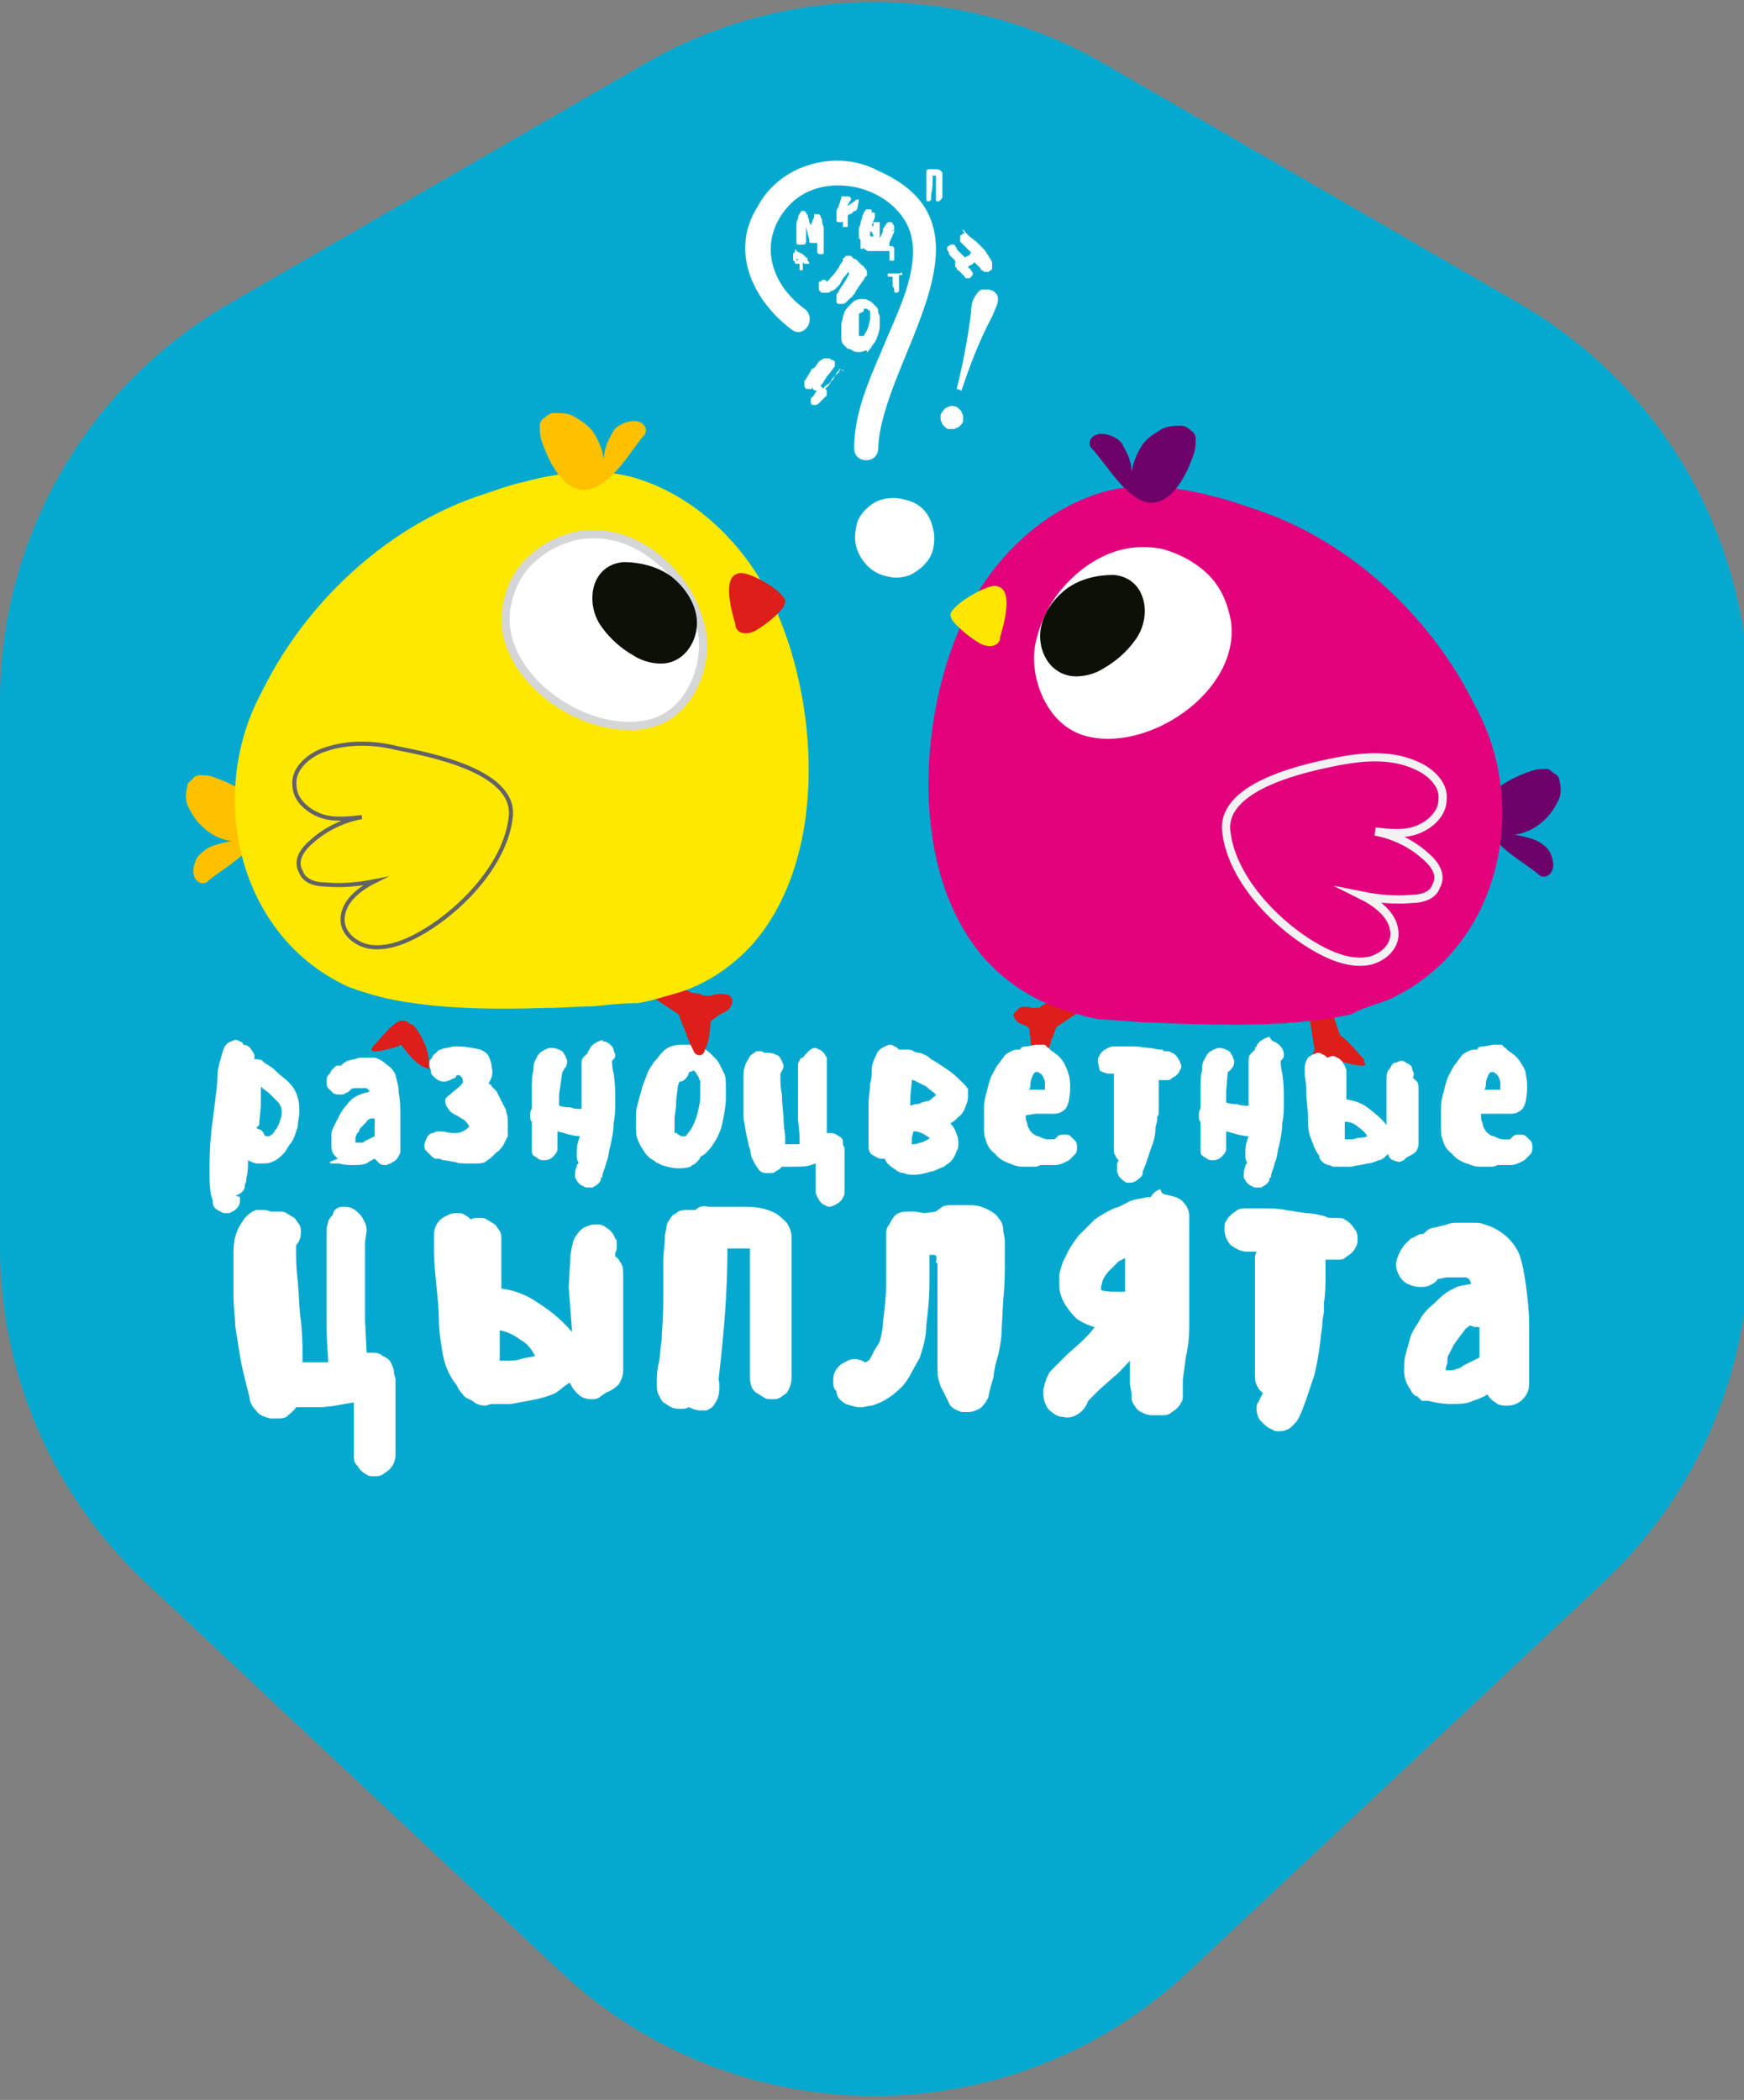 <?xml version="1.0" encoding="UTF-8"?> <svg xmlns="http://www.w3.org/2000/svg" width="152" height="183" viewBox="0 0 152 183" fill="none"><rect x="0" y="0" width="152" height="183" fill="#808080" stroke="none"/><g clip-path="url(#clip0_886_2073)"><path d="M56.21 5.547C68.586 -1.598 83.834 -1.598 96.21 5.547L132.42 26.453C144.797 33.598 152.42 46.803 152.42 61.094V108.68C152.42 119.731 147.848 130.29 139.789 137.851L103.579 171.823C88.19 186.261 64.232 186.261 48.842 171.823L12.632 137.851C4.572 130.29 0 119.731 0 108.679V61.094C0 46.803 7.624 33.598 20 26.453L56.21 5.547Z" fill="#05A9CF"></path><path fill-rule="evenodd" clip-rule="evenodd" d="M32.515 91.191C33.214 90.492 33.773 89.654 34.611 89.095C35.589 88.536 36.428 89.794 35.729 90.492C35.31 90.912 34.751 91.191 34.192 91.331C33.633 91.471 33.214 91.61 32.654 91.61H32.515L32.375 91.471C32.375 91.471 32.375 91.471 32.515 91.191C32.515 91.331 32.515 91.331 32.515 91.191Z" fill="#DD1E1A"></path><path fill-rule="evenodd" clip-rule="evenodd" d="M18.259 76.657C18.119 76.796 17.98 76.936 17.84 76.936C17.281 77.076 16.862 76.517 16.862 75.958C16.862 75.539 17.002 75.119 17.141 74.84C17.281 74.56 17.7 74.281 17.98 74.001C18.678 73.582 19.517 73.442 20.216 73.303C19.377 73.163 18.678 72.883 17.98 72.324C17.281 71.765 16.862 71.206 16.442 70.368C16.163 69.809 16.163 69.25 16.303 68.691C16.303 68.411 16.442 68.132 16.722 67.992C16.862 67.713 17.141 67.573 17.421 67.573C17.84 67.573 18.259 67.573 18.539 67.713C20.216 68.272 23.011 69.529 22.871 71.765C22.592 74.001 19.657 75.539 18.259 76.657Z" fill="#EEC900"></path><path fill-rule="evenodd" clip-rule="evenodd" d="M70.112 26.905C67.037 24.669 66.059 20.895 68.714 17.96C71.37 15.026 76.68 15.864 78.777 19.078C80.733 22.013 78.637 26.346 77.379 29.28C76.121 32.355 74.444 35.569 74.444 39.063C74.444 40.461 76.54 40.461 76.54 39.063C76.82 31.377 87.721 19.777 76.54 14.886C74.724 13.908 72.627 13.768 70.671 14.327C68.714 14.886 67.037 16.144 66.059 17.96C63.544 21.874 65.64 26.206 68.994 28.721C70.112 29.56 71.23 27.743 70.112 26.905Z" fill="white"></path><path fill-rule="evenodd" clip-rule="evenodd" d="M81.429 46.889C81.429 47.588 81.289 48.287 80.87 48.846C80.451 49.405 79.892 49.824 79.333 50.104C78.634 50.383 77.935 50.383 77.376 50.243C76.678 50.104 76.119 49.824 75.56 49.265C75.14 48.846 74.721 48.147 74.581 47.448C74.442 46.75 74.581 46.051 74.721 45.492C75.001 44.793 75.42 44.374 75.979 43.955C76.538 43.535 77.237 43.395 77.935 43.395C78.355 43.395 78.914 43.535 79.333 43.675C79.752 43.815 80.171 44.094 80.451 44.374C80.73 44.653 81.01 45.072 81.15 45.492C81.289 45.911 81.429 46.33 81.429 46.889Z" fill="white"></path><path d="M83.242 35.429C83.382 35.429 83.522 35.569 83.522 35.569C83.661 35.709 83.661 35.709 83.801 35.849C83.801 35.989 83.941 36.128 83.941 36.268C83.941 36.408 83.941 36.547 83.941 36.687C83.941 36.827 83.801 36.967 83.801 36.967C83.661 37.106 83.661 37.106 83.522 37.246C83.382 37.246 83.242 37.386 83.102 37.386C82.963 37.386 82.823 37.386 82.683 37.386C82.543 37.386 82.404 37.246 82.404 37.246C82.264 37.106 82.264 37.106 82.124 36.967C82.124 36.827 81.984 36.687 81.984 36.547C81.984 36.408 81.984 36.268 81.984 36.128C82.124 35.849 82.264 35.709 82.404 35.569C82.683 35.429 82.963 35.29 83.242 35.429ZM83.801 34.032L83.382 33.892C83.941 31.656 84.36 29.42 84.64 27.184C84.64 26.625 84.779 26.206 84.779 26.206C84.919 25.926 85.059 25.647 85.338 25.367C85.478 25.227 85.618 25.227 85.758 25.227C85.897 25.227 86.037 25.227 86.177 25.227C86.317 25.227 86.457 25.367 86.596 25.367C86.736 25.507 86.736 25.507 86.876 25.647C87.016 25.926 87.016 26.206 86.876 26.625C86.736 26.905 86.596 27.324 86.457 27.603C85.338 29.7 84.5 31.936 83.801 34.032Z" fill="white"></path><path d="M29.859 105.166C30.138 105.166 30.418 105.166 30.697 105.306C30.977 105.446 31.116 105.585 31.396 105.865C31.536 106.005 31.675 106.284 31.815 106.564C31.955 106.843 31.955 107.123 31.955 107.262L31.815 108.241C31.815 109.079 31.815 110.058 31.815 110.896V112.154C31.815 113.412 31.815 114.39 31.815 115.089L31.955 117.884H32.234C32.654 117.884 33.073 117.884 33.352 118.163C33.632 118.303 33.911 118.443 34.051 118.722C34.191 119.002 34.331 119.281 34.331 119.561C34.331 119.84 34.471 119.98 34.471 120.259V120.679C34.471 120.958 34.471 121.797 34.471 123.055C34.471 123.753 34.471 124.312 34.471 124.452C34.471 124.592 34.471 125.011 34.471 125.57V126.688C34.471 127.247 34.331 127.666 33.911 128.086C33.772 128.225 33.492 128.365 33.352 128.505C33.073 128.645 32.933 128.645 32.654 128.645C32.374 128.645 32.095 128.645 31.955 128.505C31.675 128.365 31.536 128.225 31.396 128.086C31.256 127.946 31.116 127.666 30.977 127.527C30.837 127.387 30.837 126.968 30.837 126.828V124.732C30.837 124.312 30.837 123.753 30.837 123.055V122.216L29.998 122.356C29.3 122.495 28.461 122.635 27.762 122.635C26.784 122.635 26.085 122.635 25.806 122.635C25.666 122.915 25.247 123.194 24.967 123.474C24.688 123.614 24.408 123.614 24.129 123.614C23.989 123.614 23.849 123.614 23.849 123.614H23.57C23.011 123.474 22.591 123.334 22.312 122.915C22.032 122.635 21.753 122.216 21.753 121.797L21.613 121.238L21.334 120.12C21.194 119.561 21.054 119.002 20.915 118.163C20.775 117.325 20.635 116.346 20.495 115.508C20.495 114.809 20.355 113.971 20.355 112.992V112.014V109.079C20.355 108.241 20.495 107.402 21.054 106.564L21.334 106.144C21.613 105.865 21.893 105.585 22.312 105.446C22.452 105.446 22.731 105.446 22.871 105.446C23.151 105.446 23.29 105.446 23.57 105.585C23.709 105.585 23.989 105.585 24.129 105.585H24.268C24.548 105.585 24.828 105.585 24.967 105.725C25.247 105.865 25.387 106.005 25.666 106.144C25.806 106.284 25.946 106.564 26.085 106.703C26.225 106.983 26.225 107.123 26.225 107.402C26.225 107.821 26.085 108.241 25.806 108.52V108.939C25.806 109.638 25.806 110.477 25.946 111.595C26.085 113.132 26.085 114.39 26.225 115.089C26.365 116.486 26.365 117.325 26.365 117.604C26.365 117.884 26.365 118.303 26.365 118.722C26.784 118.722 27.203 118.722 27.762 118.722H28.601V118.582C28.601 118.163 28.461 117.045 28.461 115.228C28.461 114.53 28.461 113.412 28.461 112.154V110.896C28.461 109.918 28.461 108.939 28.461 108.101V107.123C28.461 106.843 28.601 106.703 28.601 106.424C28.741 106.144 28.88 106.005 29.02 105.865C29.02 105.446 29.439 105.166 29.859 105.166ZM53.617 109.499C53.896 109.638 54.036 109.918 54.176 110.197C54.315 110.477 54.315 110.756 54.315 111.176V111.455C54.315 111.735 54.315 111.874 54.315 112.154V119.421C54.315 119.84 54.176 120.259 53.896 120.679C53.617 120.958 53.197 121.238 52.778 121.377C52.638 121.517 52.359 121.657 52.219 121.797C51.94 121.936 51.8 121.936 51.52 121.936C51.101 121.936 50.682 121.797 50.402 121.517C50.123 121.238 49.843 120.958 49.703 120.539H49.564C49.145 120.818 48.865 121.098 48.446 121.377C47.887 121.657 47.328 121.797 46.769 121.936C46.07 122.076 45.231 122.216 44.533 122.356C43.974 122.356 43.415 122.356 42.856 122.356C42.716 122.356 42.436 122.495 42.297 122.495C41.877 122.495 41.458 122.356 41.179 122.076C40.899 121.936 40.48 121.797 40.34 121.517C40.061 121.238 39.921 120.958 39.781 120.679C39.082 119.84 38.663 118.722 38.523 117.604C38.383 116.766 38.244 115.787 38.244 114.809C38.244 113.971 38.104 112.713 37.964 111.315C37.825 109.918 37.825 109.219 37.825 108.939V107.682C37.825 107.123 37.964 106.703 38.383 106.284C38.523 106.144 38.803 106.005 39.082 105.865C39.362 105.725 39.641 105.725 39.781 105.725C40.061 105.725 40.34 105.725 40.48 105.865C40.759 106.005 40.899 106.144 41.039 106.284C41.179 106.144 41.458 106.144 41.738 106.144C42.017 106.144 42.297 106.144 42.436 106.284C42.716 106.424 42.856 106.564 43.135 106.703C43.275 106.843 43.415 107.123 43.554 107.262C43.694 107.542 43.694 107.682 43.694 107.961V112.294C44.812 112.433 45.93 112.853 46.908 113.551C48.026 114.25 49.005 115.089 49.843 116.067V115.787L49.564 112.154L49.703 109.778C49.703 109.219 49.843 108.66 49.983 108.101L50.123 107.821C50.402 107.402 50.682 106.983 51.241 106.843C51.52 106.703 51.8 106.703 51.94 106.703C52.219 106.703 52.359 106.703 52.638 106.843C53.058 107.123 53.477 107.402 53.617 107.961C53.756 107.961 53.756 108.241 53.756 108.52C53.756 108.8 53.756 108.94 53.617 109.219V109.499ZM46.629 118.163C46.349 117.604 45.93 117.045 45.371 116.766C44.812 116.346 44.253 116.067 43.554 115.927V118.582C43.834 118.582 43.974 118.582 44.253 118.582C44.533 118.582 44.952 118.582 45.371 118.443C45.79 118.303 46.21 118.303 46.629 118.163ZM61.023 122.915C60.744 122.915 60.325 122.775 60.045 122.635C59.766 122.775 59.626 122.775 59.346 122.775C59.067 122.775 58.787 122.775 58.508 122.635C58.228 122.495 58.089 122.356 57.809 122.216C57.669 122.076 57.53 121.797 57.39 121.517C57.25 121.238 57.25 120.958 57.25 120.679V120.539V120.12C57.25 119.98 57.25 119.561 57.39 118.862C57.53 118.443 57.53 117.604 57.669 116.766C57.669 116.067 57.809 114.949 57.809 113.412V109.918C57.809 109.219 57.949 108.38 57.949 107.682L58.089 106.983C58.089 106.703 58.228 106.424 58.368 106.284C58.508 106.005 58.648 105.865 58.927 105.725C59.207 105.446 59.626 105.446 59.905 105.446C60.045 105.446 60.185 105.446 60.325 105.446H60.604C60.884 105.166 61.303 105.026 61.722 105.166H62.7C63.12 105.166 63.819 105.166 64.936 105.166C65.915 105.166 66.753 105.306 67.592 105.725C68.011 106.005 68.291 106.284 68.57 106.564C68.85 106.983 68.989 107.402 68.989 107.821C68.989 107.961 68.989 108.52 68.989 109.499V119.98C68.989 120.539 68.85 120.958 68.57 121.377C68.43 121.517 68.151 121.657 68.011 121.797C67.732 121.936 67.592 121.936 67.312 121.936C67.033 121.936 66.753 121.936 66.614 121.797C66.334 121.657 66.194 121.517 65.915 121.377C65.496 121.098 65.356 120.539 65.356 119.98V119.7V109.359C65.356 109.219 65.356 108.939 65.356 108.8H63.399C63.399 112.433 63.12 115.927 62.7 119.561C62.7 119.84 62.561 120.12 62.7 120.539V120.958C62.7 121.517 62.561 121.936 62.281 122.356C62.142 122.635 61.862 122.775 61.583 122.915C61.583 122.915 61.303 122.915 61.023 122.915ZM81.567 105.585C81.707 105.446 81.986 105.306 82.126 105.166C82.406 105.026 82.685 105.026 82.825 105.026H83.803C84.083 105.026 84.362 105.026 84.642 105.026C85.201 105.026 85.62 105.166 86.179 105.446C86.458 105.585 86.878 105.865 87.017 106.144C87.297 106.424 87.437 106.843 87.437 107.123C87.437 107.402 87.576 107.821 87.576 108.241V109.918C87.576 110.896 87.576 112.014 87.437 113.272L87.297 115.927C87.297 116.626 87.157 117.325 87.017 118.023L86.738 119.002C86.738 119.281 86.598 119.561 86.598 119.98L86.319 120.958L86.179 121.517C86.179 121.797 86.039 121.936 85.899 122.216C85.76 122.356 85.62 122.635 85.34 122.775C85.061 122.915 84.781 123.055 84.362 123.055C84.222 123.055 84.083 123.055 83.803 123.055C83.384 122.915 83.104 122.775 82.825 122.495C82.545 121.936 82.266 121.377 81.986 120.818L81.847 120.399C81.707 119.98 81.707 119.561 81.707 119.141V118.023V115.648C81.707 115.508 81.707 115.228 81.707 115.089V113.132V110.058H81.567C81.707 109.359 81.567 109.359 81.288 109.359C81.148 109.359 81.008 109.359 81.008 109.359C81.008 110.337 81.008 111.036 81.008 111.735C81.008 113.132 80.868 114.39 80.729 115.508C80.729 116.486 80.449 117.464 80.17 118.303L79.471 119.561C79.191 120.12 78.912 120.539 78.493 120.958C77.794 121.657 76.955 122.216 75.977 122.495C75.698 122.495 75.418 122.635 74.999 122.635C74.579 122.635 74.16 122.495 73.741 122.356C73.461 122.216 73.322 122.076 73.182 121.936C73.042 121.797 72.902 121.517 72.902 121.238L72.763 121.098C72.623 120.818 72.623 120.679 72.623 120.399C72.623 120.12 72.623 119.84 72.763 119.561C72.902 119.281 73.042 119.141 73.182 119.002C73.322 118.862 73.601 118.722 73.881 118.582C74.16 118.443 74.3 118.443 74.579 118.443C74.859 118.443 75.138 118.582 75.418 118.722C75.558 118.722 75.558 118.582 75.698 118.582C75.837 118.443 75.977 118.163 76.117 117.884C76.117 117.744 76.396 117.464 76.676 116.905C76.816 116.346 76.955 115.787 76.955 115.228C77.095 114.11 77.235 112.992 77.235 111.874C77.235 111.036 77.235 110.197 77.235 109.219C77.235 108.52 77.235 108.101 77.235 107.961V107.402C77.235 107.123 77.374 106.843 77.514 106.703C77.654 106.424 77.794 106.144 78.073 105.865C78.493 105.585 78.772 105.585 79.191 105.585H79.75L80.589 105.725L81.567 105.585ZM101.971 104.188C102.53 104.328 102.949 104.467 103.229 104.887C103.508 105.166 103.648 105.585 103.648 106.005C103.648 106.144 103.648 106.144 103.648 106.284V106.564V108.52V111.595V114.949C103.648 116.067 103.648 117.045 103.368 118.163L103.089 120.259V121.238V121.517C103.089 121.797 103.089 122.076 102.949 122.216C102.809 122.495 102.67 122.635 102.53 122.775C102.39 122.915 102.111 123.055 101.971 123.194C101.691 123.334 101.552 123.334 101.272 123.334C101.132 123.334 101.132 123.334 100.993 123.334H100.853C100.713 123.334 100.573 123.334 100.434 123.334C100.014 123.334 99.735 123.194 99.455 123.055C99.176 122.915 99.036 122.775 98.896 122.495C98.757 122.356 98.617 122.076 98.617 121.797V121.517C98.617 121.238 98.477 120.818 98.477 120.539V118.582C97.918 119.141 97.499 119.7 97.08 119.98L95.822 121.098L94.844 122.076C94.704 122.495 94.424 122.915 94.005 123.194C93.586 123.474 93.167 123.614 92.608 123.474C92.188 123.474 91.769 123.194 91.35 122.775C91.07 122.356 90.93 121.936 90.93 121.377V121.098L91.07 120.539L91.21 120.12L91.35 119.84L91.49 119.561L91.909 119.141L93.027 118.023L94.285 116.905C94.704 116.486 95.123 116.067 95.403 115.648C94.844 115.508 94.285 115.228 93.865 114.949C93.586 114.669 93.306 114.39 93.027 113.971C92.608 113.412 92.328 112.713 92.328 112.014C92.328 111.874 92.328 111.455 92.328 111.036C92.468 110.477 92.608 109.918 92.887 109.499C93.166 108.8 93.586 108.241 94.005 107.682C94.424 107.262 94.983 106.703 95.403 106.284C95.962 105.865 96.521 105.585 97.08 105.306C97.639 105.166 98.058 104.887 98.337 104.747C98.896 104.467 99.455 104.467 100.014 104.328C100.154 104.328 100.154 104.328 100.294 104.328C100.434 104.048 100.713 103.769 101.132 103.629C101.272 104.188 101.552 104.048 101.971 104.188ZM97.499 109.918C97.359 110.058 97.08 110.337 96.66 110.756C96.381 111.036 96.241 111.315 96.101 111.595L95.962 112.154V112.433C96.381 112.573 96.94 112.573 97.359 112.573C97.639 112.573 97.778 112.573 98.058 112.573C98.058 111.874 98.058 111.315 98.058 111.036C98.058 110.477 98.058 109.918 98.058 109.638L97.499 109.918ZM106.723 107.123C106.723 106.843 106.723 106.564 106.862 106.424C107.002 106.144 107.142 106.005 107.282 105.865C107.421 105.725 107.701 105.585 107.841 105.446C108.12 105.306 108.4 105.306 108.539 105.306H110.077C110.636 105.306 111.334 105.306 112.033 105.446L113.85 105.725C114.409 105.725 114.968 105.865 115.527 106.005C115.667 106.144 115.946 106.144 116.086 106.144H116.505C116.785 106.144 117.064 106.144 117.204 106.284C117.483 106.424 117.623 106.564 117.763 106.703C117.903 106.843 118.042 107.123 118.182 107.262C118.322 107.542 118.322 107.821 118.322 107.961C118.322 108.241 118.322 108.38 118.182 108.66C118.042 108.939 117.903 109.079 117.763 109.219C117.623 109.359 117.344 109.499 117.204 109.638C117.064 109.778 116.785 109.778 116.505 109.778H116.086C115.946 109.778 115.667 109.778 115.527 109.778C115.527 109.918 115.527 110.337 115.527 110.896C115.527 111.735 115.527 112.713 115.387 113.551C115.387 113.831 115.387 113.971 115.387 114.25C115.387 114.53 115.247 114.949 115.247 115.368C115.247 115.787 115.108 116.207 115.108 116.626C114.968 117.744 114.828 118.722 114.549 119.84L113.85 121.936L113.431 123.055L113.291 123.334C113.151 123.753 112.872 124.033 112.592 124.312C112.313 124.592 111.893 124.732 111.474 124.732C111.334 124.732 111.055 124.732 110.915 124.592C110.496 124.452 110.216 124.173 109.937 123.893C109.657 123.614 109.518 123.194 109.518 122.775C109.518 122.635 109.518 122.356 109.657 122.216L109.797 121.936L110.077 121.377C109.797 121.238 109.657 120.958 109.518 120.679C109.378 120.399 109.378 120.12 109.378 119.84V114.949C109.378 113.551 109.378 112.433 109.378 111.735V109.778C109.378 109.499 109.378 109.359 109.518 109.079H108.679C108.12 109.079 107.701 108.8 107.282 108.52C106.862 108.101 106.723 107.542 106.723 107.123ZM122.654 111.874C122.375 111.735 122.095 111.455 121.956 111.176C121.816 110.896 121.676 110.617 121.676 110.197C121.676 109.918 121.816 109.499 121.956 109.219L122.095 108.939L122.375 108.52L122.654 108.241L122.934 107.961L123.213 107.821L123.493 107.682L123.772 107.542H124.052C124.331 107.262 124.611 106.983 125.03 106.983L126.148 106.703C126.428 106.564 126.707 106.564 127.126 106.564C127.685 106.564 128.105 106.564 128.524 106.564C128.803 106.564 129.083 106.564 129.362 106.703C129.921 106.843 130.48 107.123 131.039 107.542C131.598 107.961 132.158 108.66 132.437 109.359C132.717 110.197 132.856 111.036 132.996 112.014C133.136 113.132 133.276 114.25 133.276 115.368V120.539C133.276 121.098 133.136 121.517 132.717 121.936C132.297 122.356 131.878 122.495 131.319 122.495C131.039 122.495 130.62 122.495 130.341 122.216C130.061 122.076 129.782 121.797 129.642 121.517C129.223 121.797 128.803 121.936 128.384 122.076C127.825 122.356 127.126 122.356 126.428 122.356C125.729 122.356 125.03 122.216 124.471 122.076H124.331H124.192H124.052H123.912L123.772 121.936L123.633 121.797L123.493 121.657H123.353C123.353 121.657 123.353 121.657 123.213 121.517L123.074 121.377L122.934 121.098C122.515 120.539 122.375 119.98 122.375 119.421C122.375 119.002 122.375 118.443 122.515 118.023C122.654 117.464 122.794 117.045 122.934 116.486C123.074 116.067 123.353 115.648 123.633 115.228C123.912 114.669 124.331 114.11 124.89 113.691C125.449 113.132 126.008 112.573 126.707 112.294C127.126 112.014 127.685 112.014 128.244 111.874L128.105 111.595C128.105 111.455 127.965 111.455 127.825 111.315H126.847C126.567 111.315 126.288 111.315 126.148 111.315C125.869 111.315 125.589 111.455 125.31 111.455C125.17 111.735 124.89 111.874 124.611 112.014C124.331 112.154 124.052 112.154 123.772 112.154C123.353 112.154 122.934 112.014 122.654 111.874ZM128.105 115.508C127.965 115.648 127.685 115.787 127.546 116.067C127.406 116.207 127.126 116.626 126.707 117.185C126.567 117.464 126.428 117.744 126.288 118.023C126.148 118.163 126.148 118.443 126.148 118.722C126.148 118.862 126.008 119.141 126.008 119.281V119.421C126.148 119.421 126.148 119.421 126.288 119.421C126.567 119.421 126.707 119.421 126.987 119.281C127.126 119.281 127.406 119.141 127.546 119.002L128.384 118.582L128.943 118.303V115.648H128.524L128.105 115.508Z" fill="white"></path><path d="M69.408 21.874C69.548 21.874 69.548 21.874 69.408 21.874L69.688 22.014L69.967 22.154L70.247 22.433C70.387 22.433 70.387 22.573 70.387 22.713L70.526 22.852C70.526 22.852 70.526 22.852 70.526 22.992C70.526 22.992 70.526 22.992 70.387 22.992H70.247C70.247 22.992 70.247 22.992 70.107 22.992L69.967 22.852C69.967 22.992 69.967 22.992 69.967 22.992V23.272V23.411V23.551C69.967 23.551 69.967 23.551 69.828 23.551H69.688V23.132V22.992H69.548H69.408C69.408 22.992 69.269 22.992 69.269 22.852C69.269 22.852 69.269 22.713 69.129 22.713V22.573V22.433V22.293V22.154C69.129 22.154 69.129 22.014 69.269 22.014C69.269 22.014 69.269 22.014 69.269 21.874C69.269 21.874 69.269 21.734 69.408 21.734C69.408 21.874 69.408 21.874 69.408 21.874ZM69.408 22.573C69.408 22.713 69.408 22.713 69.408 22.573C69.408 22.713 69.408 22.713 69.408 22.713C69.408 22.713 69.548 22.713 69.548 22.573H69.408Z" fill="white"></path><path d="M71.231 20.895C71.231 21.035 71.231 21.035 71.231 21.175H71.091C71.091 21.175 71.091 21.175 70.951 21.175H70.812H70.672C70.672 21.175 70.532 21.175 70.532 21.035C70.532 21.035 70.532 21.035 70.532 20.895C70.532 20.756 70.392 20.476 70.392 20.336L70.253 19.777C70.253 20.616 70.253 20.476 70.253 20.895C70.253 21.175 70.253 21.315 69.973 21.315H69.833H69.694H69.554C69.554 21.315 69.414 21.315 69.414 21.175C69.414 21.175 69.414 21.175 69.414 21.035C69.414 20.895 69.414 20.895 69.414 20.756V20.336C69.414 20.197 69.414 20.057 69.414 19.777C69.414 19.498 69.414 19.218 69.554 19.079C69.554 18.939 69.554 18.799 69.694 18.659C69.694 18.52 69.833 18.52 69.833 18.38H69.973H70.113L70.253 18.52C70.253 18.659 70.392 18.659 70.392 18.799C70.392 18.939 70.532 19.079 70.532 19.358L70.672 19.638C70.672 19.498 70.812 19.358 70.812 19.218L70.951 18.939C70.951 18.799 70.951 18.799 70.951 18.799C70.951 18.659 70.951 18.659 71.091 18.659H71.231H71.371L71.51 18.799C71.51 18.939 71.65 19.079 71.65 19.218C71.65 19.358 71.65 19.498 71.79 19.777C71.79 19.917 71.79 20.197 71.79 20.476C71.79 20.756 71.79 20.895 71.79 21.035C71.79 21.175 71.79 21.175 71.79 21.315C71.79 21.454 71.79 21.454 71.79 21.594C71.79 21.734 71.79 21.734 71.79 21.874V21.734C71.79 21.734 71.79 21.734 71.79 21.874V22.013C71.79 22.013 71.79 22.153 71.65 22.153H71.51H71.371C71.371 22.153 71.371 22.153 71.231 22.013V21.874V21.734V21.594C71.231 21.315 71.231 20.895 71.231 20.616V20.336C71.371 20.197 71.371 20.476 71.231 20.895Z" fill="white"></path><path d="M83.948 20.056C83.948 20.056 84.088 20.056 84.088 20.196C84.088 20.196 84.088 20.196 84.228 20.336C84.228 20.336 84.368 20.476 84.507 20.616C84.647 20.755 84.927 20.895 85.206 21.175C85.346 21.314 85.486 21.454 85.625 21.594C85.765 21.734 85.905 21.873 86.045 22.153C86.184 22.293 86.184 22.432 86.324 22.572L86.464 22.852V22.991V23.131V23.271V23.411C86.464 23.411 86.464 23.55 86.324 23.55L86.184 23.69H86.045H85.905H85.765L85.625 23.55C85.486 23.55 85.486 23.55 85.486 23.411L85.346 23.271C85.206 23.131 85.206 23.131 85.066 22.991C85.066 22.991 85.066 22.991 84.927 22.852C84.787 22.991 84.647 23.131 84.507 23.131L84.368 23.271L84.507 23.411L84.647 23.55C84.647 23.69 84.787 23.69 84.787 23.83C84.787 23.97 84.787 23.97 84.647 24.109L84.507 24.249H84.368H84.228C84.228 24.249 84.088 24.249 84.088 24.109L83.948 23.97C83.948 23.97 83.809 23.83 83.529 23.55C83.529 23.55 83.389 23.55 83.389 23.411C83.389 23.411 83.389 23.271 83.249 23.271V22.712C82.97 22.432 82.83 22.293 82.83 22.293C82.83 22.293 82.691 22.153 82.691 22.013C82.691 21.873 82.551 21.873 82.551 21.734V21.594C82.551 21.594 82.551 21.454 82.691 21.454C82.83 21.314 82.83 21.314 82.97 21.314H83.11C83.11 21.314 83.249 21.314 83.249 21.454L83.389 21.594V21.734L83.809 22.153L84.088 22.432L84.368 22.293C84.507 22.293 84.507 22.153 84.647 22.013C84.507 21.873 84.228 21.594 84.088 21.454L83.809 21.175L83.669 21.035V20.895V20.755V20.616C83.669 20.616 83.669 20.476 83.809 20.476C83.809 20.476 83.809 20.476 83.948 20.336H84.088C83.809 19.917 83.809 20.056 83.948 20.056Z" fill="white"></path><path d="M74.857 22.852L74.997 22.992L75.137 23.131C75.276 23.131 75.276 23.271 75.416 23.411C75.416 23.411 75.556 23.551 75.556 23.691C75.556 23.83 75.556 23.83 75.556 23.97C75.556 23.97 75.556 24.11 75.416 24.11L75.276 24.389C75.137 24.529 74.997 24.808 74.857 24.948C74.717 25.228 74.578 25.367 74.578 25.367C74.578 25.507 74.438 25.647 74.298 25.787C74.298 25.927 74.158 25.927 74.158 25.927L74.019 26.066L73.879 26.206L73.739 26.346C73.739 26.346 73.599 26.485 73.46 26.485C73.32 26.485 73.32 26.485 73.18 26.485H73.04L72.901 26.346C72.901 26.206 72.901 26.206 72.901 26.066V25.927V25.787C72.901 25.647 72.901 25.647 73.04 25.507L73.18 25.228L73.46 24.808C73.599 24.669 73.599 24.529 73.739 24.389L74.019 23.83L73.879 23.691C73.879 23.83 73.739 23.97 73.599 24.11C73.46 24.25 73.32 24.529 73.18 24.808C73.04 24.948 72.901 25.088 72.761 25.228L72.481 25.367C72.342 25.367 72.341 25.507 72.202 25.507C72.062 25.507 72.062 25.507 71.922 25.507C71.782 25.507 71.782 25.507 71.643 25.507C71.643 25.507 71.503 25.507 71.503 25.367C71.363 25.367 71.363 25.228 71.363 25.228V25.088V24.948V24.808V24.669C71.363 24.669 71.363 24.529 71.503 24.529C71.503 24.529 71.643 24.529 71.643 24.389H71.782H71.922L72.062 24.529C72.062 24.529 72.202 24.529 72.202 24.389C72.341 24.389 72.342 24.25 72.342 24.25C72.481 24.11 72.481 24.11 72.621 23.97C72.761 23.83 72.901 23.551 73.04 23.411C73.18 23.271 73.18 22.992 73.32 22.992C73.32 22.852 73.46 22.852 73.46 22.712C73.46 22.712 73.46 22.712 73.46 22.573L73.599 22.433L73.739 22.293C73.879 22.293 73.879 22.293 74.019 22.293H74.158L74.298 22.433L74.438 22.573H74.578C74.857 22.852 74.857 22.852 74.857 22.852Z" fill="white"></path><path d="M74.583 18.38C74.444 18.38 74.444 18.38 74.444 18.38L74.304 18.52C74.164 18.66 74.164 18.66 74.024 18.66L73.885 18.8C73.885 18.8 73.885 18.8 73.885 18.939C73.885 18.939 73.885 18.939 73.885 19.079V19.219V19.359V19.498V19.638V19.778C73.885 19.778 73.885 19.778 73.745 19.778H73.605C73.605 19.778 73.605 19.778 73.465 19.778C73.465 19.778 73.465 19.778 73.465 19.638V19.498V19.359C73.465 19.219 73.465 19.079 73.465 18.8C73.465 18.939 73.465 19.219 73.465 19.219C73.465 19.219 73.465 19.359 73.326 19.359C73.326 19.359 73.326 19.359 73.186 19.359H73.046C73.046 19.359 72.906 19.359 72.906 19.219C72.906 19.219 72.906 19.219 72.906 19.079V18.8C72.906 18.66 72.906 18.66 72.906 18.52C72.906 18.38 72.906 18.241 73.046 18.101L73.326 17.262C73.326 17.262 73.326 17.262 73.326 17.123C73.326 17.123 73.326 17.123 73.465 17.123H73.605H73.745C73.745 17.123 73.745 17.123 73.885 17.123C73.885 17.123 73.885 17.123 74.024 17.123L74.164 17.262C74.164 17.262 74.164 17.262 74.164 17.402C74.164 17.402 74.164 17.542 74.024 17.542C74.024 17.682 74.024 17.682 73.885 17.821V17.961L74.024 17.821C74.164 17.821 74.164 17.682 74.304 17.682L74.444 17.542C74.444 17.542 74.583 17.542 74.583 17.402H74.723C74.723 17.402 74.723 17.402 74.863 17.402C74.723 18.241 74.723 18.241 74.583 18.38Z" fill="white"></path><path d="M81.154 17.542C81.014 17.542 81.014 17.542 81.154 17.542C81.014 17.542 81.014 17.542 80.874 17.542C80.874 17.542 80.734 17.542 80.734 17.402C80.734 17.402 80.734 17.402 80.734 17.262V17.122V16.983C80.734 16.843 80.734 16.843 80.734 16.703C80.734 16.563 80.734 16.424 80.734 16.144V15.445C80.734 15.306 80.734 15.166 80.734 15.166V15.026V14.886C80.734 14.886 80.734 14.886 80.874 14.747H81.014H81.154H81.293C81.433 14.747 81.573 14.747 81.573 14.747C81.713 14.747 81.852 14.747 81.992 14.886L82.132 15.026V15.166C82.132 15.166 82.132 15.306 82.132 15.445V17.122C82.132 17.262 82.132 17.262 81.992 17.402C81.992 17.402 81.992 17.402 81.852 17.542H81.713C81.573 17.542 81.573 17.542 81.573 17.402C81.573 17.402 81.573 17.402 81.573 17.262V17.122V15.445C81.573 15.445 81.573 15.445 81.573 15.306H81.293C81.293 15.865 81.293 16.424 81.154 16.983V17.122V17.262V17.402C81.154 17.402 81.154 17.402 81.014 17.542C81.293 17.542 81.293 17.542 81.154 17.542Z" fill="white"></path><path d="M75.421 30.538C75.141 30.678 75.001 30.678 74.862 30.678C74.722 30.678 74.442 30.678 74.302 30.538L74.023 30.399H73.883C73.883 30.399 73.883 30.399 73.743 30.259L73.604 30.119C73.604 30.119 73.604 30.119 73.464 29.98C73.464 29.98 73.324 29.7 73.324 29.56C73.324 29.421 73.324 29.281 73.324 29.141V28.722C73.324 28.582 73.324 28.442 73.324 28.302C73.324 28.023 73.464 27.883 73.464 27.604L73.604 27.184C73.743 26.905 74.023 26.625 74.302 26.346C74.442 26.206 74.722 26.066 75.001 26.066H75.281C75.421 26.066 75.56 26.066 75.7 26.206C75.84 26.206 75.98 26.346 76.119 26.486C76.259 26.625 76.259 26.625 76.399 26.765C76.538 26.905 76.538 27.045 76.538 27.184C76.538 27.324 76.678 27.464 76.678 27.604C76.678 27.743 76.678 27.883 76.678 28.163C76.678 28.442 76.678 28.722 76.538 29.141C76.399 29.421 76.399 29.7 76.119 29.98C75.98 30.119 75.98 30.259 75.84 30.399L75.7 30.538C75.7 30.538 75.7 30.678 75.56 30.678C75.56 30.538 75.56 30.538 75.421 30.538ZM75.141 27.184C75.141 27.184 75.001 27.324 74.862 27.324V27.464C74.862 27.604 74.862 27.883 74.862 28.023C74.862 28.302 74.862 28.442 74.862 28.722V29.141C74.862 29.141 74.862 29.141 74.862 29.281C74.862 29.281 74.862 29.281 75.001 29.281H75.141H75.281L75.421 29.001C75.56 28.861 75.56 28.722 75.7 28.442C75.7 28.163 75.84 28.023 75.84 27.743C75.84 27.464 75.84 27.324 75.84 27.324V27.184C75.84 27.184 75.84 27.045 75.7 27.045L75.56 26.905C75.56 26.905 75.56 26.905 75.421 26.905C75.421 26.905 75.421 26.905 75.281 26.905C75.281 27.184 75.281 27.184 75.141 27.184Z" fill="white"></path><path d="M73.18 32.215C73.18 32.355 73.18 32.355 73.18 32.215C73.18 32.355 73.18 32.355 73.04 32.495L72.9 32.634C72.761 32.774 72.761 32.774 72.621 33.054L72.481 33.193L72.202 33.613C72.062 33.752 71.922 33.892 71.922 33.892L72.062 34.032V34.172V34.311V34.451C72.062 34.451 71.922 34.591 71.782 34.731L71.643 34.87L71.503 35.01L71.363 35.15C71.363 35.15 71.224 35.29 71.084 35.29H70.944H70.804C70.804 35.29 70.804 35.29 70.665 35.15V35.01V34.87V34.731L70.944 34.451C70.944 34.311 71.084 34.311 71.084 34.172L71.224 34.032H71.084C70.944 34.032 70.804 33.892 70.804 33.752C70.665 34.032 70.665 33.892 70.525 33.892H70.385H70.245C70.245 33.892 70.106 33.752 70.106 33.613C70.106 33.473 70.106 33.473 70.106 33.333V33.193L70.245 33.054C70.245 32.914 70.385 32.914 70.385 32.774C70.525 32.634 70.525 32.495 70.665 32.355C70.665 32.215 70.804 32.075 70.944 32.075L71.084 31.936L71.363 31.516C71.503 31.377 71.643 31.377 71.782 31.237H71.922C72.062 31.237 72.062 31.237 72.202 31.237H72.341C72.341 31.237 72.341 31.237 72.481 31.377C72.481 31.377 72.481 31.377 72.621 31.377C72.621 31.377 72.621 31.377 72.761 31.516V31.656V31.796V31.936L72.621 32.075C72.621 32.215 72.481 32.215 72.341 32.495C72.202 32.634 72.062 32.774 71.922 33.054C71.782 33.193 71.782 33.333 71.643 33.473L71.503 33.613L71.643 33.752L71.782 33.892C71.782 33.752 71.922 33.613 72.202 33.473C72.341 33.333 72.481 33.193 72.481 33.054L72.621 32.914C72.761 32.774 72.9 32.634 72.9 32.495L73.04 32.355C73.04 32.355 73.04 32.355 73.18 32.215H73.32C73.46 32.215 73.46 32.215 73.599 32.355C73.04 32.075 73.04 32.075 73.18 32.215Z" fill="white"></path><path d="M77.934 20.057C77.934 20.197 77.934 20.197 77.934 20.197L77.375 21.454C77.375 21.594 77.235 21.594 77.235 21.594C77.095 21.594 77.095 21.594 76.956 21.594H76.816H76.676L76.536 21.454V21.315C76.397 21.315 76.397 21.315 76.257 21.315C76.117 21.315 76.117 21.315 75.977 21.315C75.838 21.315 75.698 21.315 75.558 21.175C75.418 21.175 75.418 21.175 75.279 21.035C75.279 21.035 75.279 21.035 75.139 21.035L74.999 20.895L74.859 20.756V20.616C74.859 20.476 74.859 20.476 74.859 20.337C74.859 20.197 74.859 20.057 74.859 19.917C74.859 19.777 74.999 19.638 74.999 19.498C74.999 19.218 75.139 19.079 75.139 18.939C75.139 18.799 75.279 18.66 75.279 18.52L75.418 18.38C75.418 18.24 75.558 18.24 75.558 18.24H75.698H75.838C75.838 18.24 75.977 18.24 75.977 18.38V18.52H76.117C76.257 18.52 76.257 18.66 76.257 18.66C76.257 18.799 76.257 18.799 76.257 18.939L75.977 19.638C76.397 19.917 76.536 20.337 76.676 20.756L76.956 20.197L77.095 19.777C77.095 19.638 77.235 19.638 77.235 19.498C77.235 19.498 77.375 19.358 77.515 19.358H77.654C77.654 19.358 77.794 19.358 77.794 19.498C77.794 19.498 77.934 19.638 77.934 19.777V19.917C77.934 19.917 77.934 20.057 77.794 20.057V20.197C77.934 19.917 77.934 20.057 77.934 20.057ZM76.117 20.616C76.117 20.337 75.977 20.197 75.698 20.057L75.558 20.476H75.698C75.838 20.616 75.977 20.616 76.117 20.616Z" fill="white"></path><path d="M75 21.594V21.035C75 20.896 75 20.756 75 20.616C75 20.476 75 20.337 75 20.197V19.917C75 19.917 75 19.917 75 19.778C75 19.778 75 19.778 75 19.638C75 19.638 75 19.638 75.14 19.638C75.14 19.638 75.14 19.638 75.279 19.638C75.279 19.638 75.279 19.638 75.419 19.638C75.419 19.638 75.419 19.638 75.559 19.638C75.559 19.638 75.559 19.638 75.699 19.638C75.699 19.638 75.699 19.638 75.838 19.638V19.778V19.917C75.838 20.057 75.838 20.197 75.838 20.337C75.838 20.476 75.838 20.756 75.838 20.896V21.175H76.118V21.035C76.118 20.896 76.118 20.896 76.118 20.756V20.337C76.118 20.197 76.118 20.057 76.118 19.917V19.638C76.118 19.638 76.118 19.638 76.118 19.498C76.118 19.498 76.118 19.498 76.118 19.358C76.118 19.358 76.118 19.358 76.258 19.358C76.258 19.358 76.258 19.358 76.397 19.358C76.397 19.358 76.397 19.358 76.537 19.358C76.537 19.358 76.537 19.358 76.677 19.358C76.677 19.358 76.677 19.358 76.677 19.498C76.677 19.498 76.677 19.498 76.677 19.638V20.337C76.677 20.476 76.677 20.616 76.677 20.756C76.677 20.896 76.677 20.896 76.677 21.035C76.677 21.035 76.677 21.175 76.677 21.315H76.957C76.957 21.175 76.957 21.035 76.957 20.896V20.476C76.957 20.337 76.957 20.337 76.957 20.197V20.057V19.917C76.957 19.917 76.957 19.917 77.096 19.778H77.236H77.376L77.516 19.917V20.057C77.516 20.197 77.516 20.197 77.516 20.337V20.756C77.516 20.896 77.516 21.035 77.516 21.175C77.516 21.315 77.516 21.315 77.516 21.455H77.655H77.795C77.795 21.455 77.795 21.455 77.935 21.594C77.935 21.594 77.935 21.594 77.935 21.734C77.935 21.874 77.935 21.874 77.935 22.014V22.153V22.293V22.433C77.935 22.433 77.935 22.433 77.935 22.573C77.935 22.573 77.935 22.573 77.935 22.712H77.795H77.655C77.655 22.712 77.655 22.712 77.516 22.712C77.516 22.712 77.516 22.712 77.516 22.573C77.516 22.573 77.516 22.573 77.516 22.433V22.293C77.516 22.293 77.516 22.293 77.516 22.153C77.516 22.153 77.516 22.014 77.516 21.874H77.376H77.236H77.096H76.118H75.838C75.838 21.874 75.838 21.874 75.699 21.874C75.559 21.874 75.559 21.874 75.419 21.734C75.419 21.734 75.279 21.734 75.279 21.594C75.14 21.734 75 21.734 75 21.594Z" fill="white"></path><path d="M78.633 23.83C78.633 23.97 78.633 23.97 78.633 23.97C78.633 23.97 78.633 23.97 78.493 23.97H78.353V24.25C78.353 24.389 78.353 24.529 78.353 24.529V25.088C78.353 25.088 78.353 25.088 78.353 25.228V25.368C78.353 25.368 78.353 25.368 78.213 25.507C78.213 25.507 78.213 25.507 78.074 25.507C78.074 25.507 77.934 25.507 77.934 25.368C77.934 25.368 77.934 25.368 77.934 25.228C77.934 25.228 77.934 25.088 77.794 24.948C77.794 24.809 77.794 24.669 77.794 24.669C77.794 24.529 77.794 24.389 77.794 24.389C77.794 24.25 77.794 24.25 77.794 24.11H77.515C77.515 24.11 77.515 24.11 77.375 24.11C77.375 24.11 77.375 24.11 77.375 23.97C77.375 23.97 77.375 23.97 77.375 23.83C77.375 23.83 77.375 23.83 77.515 23.83H77.654H77.794H77.934C78.074 23.83 78.074 23.83 78.213 23.83H78.353C78.353 23.83 78.353 23.83 78.493 23.83C78.493 23.691 78.493 23.691 78.633 23.83Z" fill="white"></path><path fill-rule="evenodd" clip-rule="evenodd" d="M95.965 85.741C95.127 85.601 94.428 86.02 93.729 86.3C92.751 86.719 91.912 87.138 90.934 87.557C89.676 88.256 90.794 90.213 92.052 89.514C92.891 88.955 93.729 88.396 94.568 87.837C95.127 87.418 95.965 86.998 96.245 86.16C96.245 86.02 96.245 86.02 96.245 85.88C96.105 85.88 96.105 85.741 95.965 85.741Z" fill="#DD1E1A"></path><path fill-rule="evenodd" clip-rule="evenodd" d="M88.416 88.676C88.556 89.095 88.975 89.235 89.394 89.374C89.674 89.514 89.953 89.933 90.373 90.073C90.512 90.213 90.652 90.213 90.932 90.213C91.071 90.213 91.351 90.213 91.491 90.073C91.63 90.073 91.77 89.933 91.91 89.794C92.05 89.654 92.05 89.514 92.189 89.374C92.469 88.536 91.77 87.977 91.071 87.837C90.652 87.837 90.373 87.837 89.953 87.837C89.534 87.698 89.115 87.698 88.835 87.837C88.695 87.977 88.695 87.977 88.556 88.117C88.276 88.396 88.276 88.536 88.416 88.676Z" fill="#DD1E1A"></path><path fill-rule="evenodd" clip-rule="evenodd" d="M91.073 92.03C91.353 91.61 91.493 91.191 91.632 90.632C91.912 90.073 92.052 89.514 92.192 88.955C92.331 87.558 90.095 87.278 89.816 88.676C89.676 89.235 89.676 89.933 89.816 90.492C89.816 91.051 89.956 91.471 90.235 92.03C90.375 92.309 90.934 92.309 91.073 92.03Z" fill="#DD1E1A"></path><path fill-rule="evenodd" clip-rule="evenodd" d="M133.975 76.098C134.115 76.237 134.255 76.377 134.395 76.377C134.954 76.517 135.373 75.958 135.373 75.399C135.373 74.98 135.233 74.56 135.093 74.281C134.954 74.001 134.674 73.722 134.255 73.442C133.556 73.023 132.718 72.883 132.019 72.743C132.857 72.604 133.556 72.324 134.255 71.765C134.954 71.206 135.373 70.647 135.792 69.809C136.072 69.25 136.072 68.691 135.932 68.132C135.932 67.852 135.792 67.573 135.513 67.433C135.233 67.293 135.093 67.014 134.814 67.014C134.395 67.014 133.975 67.014 133.556 67.153C131.879 67.712 129.084 68.97 129.224 71.206C129.643 73.442 132.578 74.98 133.975 76.098Z" fill="#6E0069"></path><path fill-rule="evenodd" clip-rule="evenodd" d="M113.988 86.3C113.988 87.138 113.988 87.837 114.128 88.675C114.268 89.514 114.408 90.492 114.547 91.331C114.827 92.868 117.342 92.309 116.923 90.632C116.644 89.793 116.364 88.955 116.085 88.116C115.805 87.418 115.526 86.719 114.967 86.02C114.827 85.88 114.827 85.88 114.687 85.88C114.547 85.88 114.547 85.88 114.408 85.88C114.268 85.88 114.268 86.02 114.128 86.02C114.128 86.16 113.988 86.16 113.988 86.3Z" fill="#DD1E1A"></path><path fill-rule="evenodd" clip-rule="evenodd" d="M113.855 94.266C114.414 94.126 114.833 93.847 115.253 93.427C115.672 93.008 116.091 92.449 116.51 91.89C116.65 91.611 116.65 91.331 116.65 91.191C116.51 90.912 116.371 90.772 116.231 90.632C115.951 90.493 115.672 90.493 115.532 90.493C115.253 90.493 115.113 90.772 114.973 90.912C114.274 91.89 113.855 93.008 113.855 94.126C113.855 94.126 113.855 94.126 113.855 94.266C113.855 94.266 113.855 94.266 113.855 94.406C113.855 94.546 113.715 94.266 113.855 94.266Z" fill="#DD1E1A"></path><path fill-rule="evenodd" clip-rule="evenodd" d="M118.882 92.309C118.184 91.61 117.625 90.772 116.786 90.213C115.808 89.654 114.969 90.912 115.668 91.75C116.087 92.169 116.646 92.449 117.205 92.589C117.764 92.728 118.184 92.868 118.743 92.868H118.882L119.022 92.728C118.882 92.589 118.882 92.449 118.882 92.309Z" fill="#DD1E1A"></path><path fill-rule="evenodd" clip-rule="evenodd" d="M120.979 87.139C130.622 82.806 133.417 70.508 128.665 61.704C127.966 60.306 127.268 59.048 126.429 57.791C122.376 51.642 116.227 46.61 109.379 44.374C108.121 43.955 107.003 43.536 105.746 43.256C102.112 42.278 98.478 41.999 95.404 43.117C90.513 44.794 86.46 48.846 84.224 53.458C80.031 61.983 79.053 75.958 85.901 83.645C87.857 85.741 90.233 87.278 93.028 88.117C94.007 88.396 94.845 88.676 95.823 88.816L99.736 89.095C100.994 89.095 102.392 89.235 103.649 89.235C108.261 89.375 113.153 89.375 117.764 88.396C118.743 87.837 119.861 87.558 120.979 87.139Z" fill="#E2007C"></path><path fill-rule="evenodd" clip-rule="evenodd" d="M101.418 47.868C100.16 47.589 98.763 47.589 97.365 48.008C95.548 48.567 94.011 49.685 92.753 51.082C91.496 52.48 90.657 54.157 90.238 56.114C89.679 59.048 91.216 63.101 94.43 64.079C99.881 65.757 108.126 60.306 107.288 54.157C107.008 52.62 106.449 51.222 105.331 50.104C104.213 48.986 102.816 48.287 101.418 47.868Z" fill="white"></path><path fill-rule="evenodd" clip-rule="evenodd" d="M92.888 51.362C91.631 52.34 90.652 53.877 90.652 55.415C90.652 57.092 91.631 58.629 93.308 58.908C94.286 59.048 95.404 58.769 96.242 58.21C97.221 57.651 98.199 56.812 98.898 55.834C100.435 53.877 100.016 50.383 97.081 50.104C95.404 50.104 94.006 50.523 92.888 51.362Z" fill="#0D1007"></path><path fill-rule="evenodd" clip-rule="evenodd" d="M82.828 53.598C82.828 53.738 82.968 53.877 82.968 54.017C83.667 54.856 84.505 55.554 85.483 56.113C86.042 56.393 86.741 56.393 87.021 55.974C87.16 55.834 87.16 55.694 87.16 55.554C87.44 54.576 88.418 51.362 86.881 51.082C86.182 50.803 82.828 52.759 82.828 53.598Z" fill="#FFE600"></path><path fill-rule="evenodd" clip-rule="evenodd" d="M116.786 66.315C119.022 65.896 121.398 65.756 123.494 66.735C124.752 67.294 125.87 68.412 125.73 69.669C125.73 70.927 124.612 71.906 123.494 72.325C122.376 72.744 121.118 72.604 119.86 72.465C121.398 72.744 122.935 73.443 124.193 74.561C125.031 75.26 125.73 76.238 125.171 77.216C124.891 78.055 123.913 78.334 123.075 78.334C121.677 78.474 120.14 78.334 118.742 78.055C120.14 78.753 121.537 79.871 121.537 81.409C121.537 82.666 120.28 83.645 119.022 83.784C117.764 83.924 116.506 83.505 115.388 82.946C111.755 81.129 107.283 76.797 106.863 72.325C106.584 68.412 113.851 66.874 116.786 66.315Z" fill="#E2007C"></path><path d="M116.786 66.315C119.022 65.896 121.398 65.756 123.494 66.735C124.752 67.294 125.87 68.412 125.73 69.669C125.73 70.927 124.612 71.906 123.494 72.325C122.376 72.744 121.118 72.604 119.86 72.465C121.398 72.744 122.935 73.443 124.193 74.561C125.031 75.26 125.73 76.238 125.171 77.216C124.891 78.055 123.913 78.334 123.075 78.334C121.677 78.474 120.14 78.334 118.742 78.055C120.14 78.753 121.537 79.871 121.537 81.409C121.537 82.666 120.28 83.645 119.022 83.784C117.764 83.924 116.506 83.505 115.388 82.946C111.755 81.129 107.283 76.797 106.863 72.325C106.584 68.412 113.851 66.874 116.786 66.315Z" stroke="#F2F2F2" stroke-width="0.716" stroke-miterlimit="10"></path><path fill-rule="evenodd" clip-rule="evenodd" d="M95.266 39.203C95.126 39.063 94.987 38.924 94.987 38.784C94.847 38.225 95.406 37.806 95.965 37.806C96.384 37.806 96.803 37.945 97.083 38.085C97.362 38.225 97.782 38.505 97.921 38.924C98.341 39.623 98.62 40.321 98.62 41.16C98.76 40.321 99.039 39.623 99.459 38.924C99.878 38.225 100.577 37.806 101.275 37.386C101.834 37.107 102.393 37.107 102.952 37.107C103.232 37.107 103.511 37.247 103.791 37.526C104.07 37.666 104.21 37.946 104.21 38.225C104.21 38.644 104.21 39.063 104.07 39.483C103.511 41.16 102.254 43.955 100.157 43.815C98.201 43.536 96.524 40.601 95.266 39.203Z" fill="#6E0069"></path><path d="M20.917 104.327V104.467C20.917 104.747 20.917 105.026 20.637 105.306C20.498 105.445 20.358 105.585 20.218 105.585C20.078 105.725 19.939 105.725 19.659 105.725C19.38 105.725 19.24 105.585 18.96 105.445C18.681 105.306 18.541 105.026 18.541 104.747V104.607L18.401 104.188C18.262 103.489 18.262 102.79 18.262 102.231C18.262 101.113 18.262 99.995 18.401 98.877C18.401 98.458 18.541 97.759 18.681 96.501C18.821 95.383 18.96 94.405 18.96 93.706C18.96 93.007 19.24 92.309 19.38 91.75L19.52 91.33C19.659 91.051 19.799 90.911 20.078 90.771C20.218 90.771 20.358 90.632 20.498 90.632C20.637 90.632 20.777 90.632 20.917 90.771C21.057 90.771 21.197 90.911 21.197 91.051C21.476 91.051 21.756 91.191 21.895 91.47C22.035 91.61 22.035 91.75 22.175 91.889C22.175 92.029 22.175 92.169 22.175 92.309C22.454 92.309 22.734 92.309 22.874 92.448L23.013 92.588C23.153 92.728 23.293 92.728 23.433 92.868C23.712 93.007 23.992 93.287 24.131 93.427C24.411 93.706 24.83 93.986 25.11 94.265C25.529 94.684 25.808 95.104 25.948 95.663C26.088 96.082 26.088 96.501 26.088 96.92C26.088 97.34 25.948 97.759 25.948 98.178C25.808 98.597 25.669 99.156 25.389 99.576C25.11 99.855 24.97 100.274 24.69 100.554C24.411 100.833 24.131 101.113 23.712 101.253C23.433 101.392 23.153 101.393 22.874 101.393C22.734 101.393 22.594 101.393 22.454 101.393C22.175 101.393 21.895 101.253 21.616 101.113V101.253C21.616 101.672 21.616 102.091 21.476 102.65C21.476 102.79 21.476 103.07 21.336 103.209V103.349C21.336 103.629 21.197 103.768 21.057 103.908C20.917 104.048 20.637 104.188 20.498 104.188L20.917 104.327ZM22.314 98.318C22.454 98.318 22.594 98.458 22.734 98.458C22.874 98.597 23.013 98.737 23.013 98.877L23.153 99.017C23.153 99.017 23.153 99.017 23.293 99.017H23.433C23.572 99.017 23.572 98.877 23.712 98.877C23.852 98.737 23.992 98.458 24.131 98.318C24.271 98.038 24.411 97.759 24.411 97.619C24.551 97.34 24.551 97.06 24.551 96.92C24.551 96.781 24.551 96.501 24.411 96.361C24.411 96.222 24.271 96.082 24.131 95.942C23.852 95.663 23.712 95.523 23.433 95.243L22.874 94.824L22.734 94.684V96.082C22.734 96.781 22.594 97.479 22.594 98.038L22.314 98.318ZM29.023 95.243C28.883 95.104 28.743 94.964 28.603 94.824C28.464 94.684 28.464 94.405 28.464 94.265C28.464 94.125 28.464 93.846 28.603 93.706L28.743 93.566L28.883 93.287L29.023 93.147L29.162 93.007L29.302 92.868H29.442H29.582H29.721C29.861 92.728 30.001 92.588 30.28 92.448L30.839 92.309C30.979 92.309 31.259 92.169 31.398 92.169C31.678 92.169 31.957 92.169 32.237 92.169C32.377 92.169 32.517 92.169 32.656 92.169C33.075 92.309 33.355 92.448 33.635 92.728C34.054 93.007 34.333 93.287 34.473 93.706C34.613 94.265 34.752 94.684 34.752 95.243C34.892 95.942 34.892 96.641 34.892 97.2V100.274C34.892 100.414 34.892 100.554 34.752 100.694C34.752 100.833 34.613 100.973 34.473 101.113C34.333 101.253 34.194 101.253 34.054 101.393C33.914 101.393 33.774 101.532 33.635 101.532C33.495 101.532 33.215 101.532 33.075 101.393C32.936 101.253 32.796 101.113 32.656 100.973C32.377 101.113 32.097 101.253 31.957 101.393C31.538 101.532 31.259 101.532 30.839 101.532C30.42 101.532 30.001 101.532 29.582 101.393H29.442C29.442 101.393 29.442 101.393 29.302 101.393H29.162H29.023H28.883C28.883 101.393 28.743 101.392 28.743 101.253L29.442 100.973L29.302 100.833L29.162 100.694C28.883 100.414 28.883 99.995 28.883 99.716C28.883 99.436 28.883 99.156 28.883 98.877C28.883 98.597 29.023 98.318 29.162 98.038C29.302 97.759 29.442 97.479 29.582 97.2C29.721 96.92 30.001 96.501 30.28 96.222C30.56 95.802 30.979 95.523 31.398 95.383C31.678 95.243 31.957 95.243 32.237 95.104L32.097 94.964L31.957 94.824H31.398C31.259 94.824 31.119 94.824 30.979 94.824C30.839 94.824 30.7 94.824 30.56 94.964C30.42 95.104 30.28 95.243 30.141 95.243C30.001 95.383 29.861 95.383 29.582 95.383C29.442 95.383 29.162 95.383 29.023 95.243ZM32.237 97.479C32.097 97.619 31.957 97.619 31.957 97.759C31.818 97.899 31.678 98.038 31.398 98.318C31.259 98.597 31.259 98.737 31.119 98.737C31.119 98.877 30.979 99.017 30.979 99.156C30.979 99.296 30.979 99.436 30.979 99.436C30.979 99.436 30.979 99.436 30.979 99.576H31.119C31.259 99.576 31.398 99.576 31.538 99.576C31.678 99.576 31.818 99.436 31.818 99.436L32.377 99.156L32.656 99.017V97.479H32.237ZM42.579 94.405C42.718 94.545 42.858 94.545 42.858 94.684L43.277 95.104L43.417 95.383C43.557 95.663 43.697 95.942 43.836 96.222C43.976 96.501 44.116 96.641 44.116 96.92C44.256 97.2 44.256 97.619 44.256 97.899V98.458C44.256 98.597 44.256 98.877 44.256 99.017C44.116 99.296 43.976 99.576 43.836 99.855C43.697 99.995 43.557 100.274 43.277 100.414L43.138 100.554L42.858 100.833C42.718 100.973 42.439 101.113 42.299 101.253C42.02 101.392 41.74 101.393 41.461 101.393C41.181 101.393 40.902 101.393 40.622 101.393C40.343 101.393 39.923 101.392 39.644 101.253C39.364 101.253 38.945 101.113 38.666 101.113C38.526 101.113 38.386 100.973 38.246 100.973H37.967C37.827 100.973 37.687 100.833 37.548 100.694C37.408 100.554 37.268 100.414 37.128 100.274C36.989 100.135 36.989 99.995 36.989 99.855C36.989 99.576 37.128 99.296 37.268 99.017C37.408 98.877 37.548 98.737 37.687 98.737C37.827 98.737 37.967 98.597 38.107 98.597H38.386C38.805 98.597 39.085 98.737 39.504 98.737C39.784 98.737 40.063 98.737 40.343 98.597C40.622 98.458 40.762 98.318 40.902 98.178C40.762 97.899 40.622 97.759 40.482 97.619C40.203 97.479 40.063 97.34 39.784 97.2C39.504 97.06 39.225 96.92 39.085 96.641C38.945 96.501 38.805 96.222 38.805 95.942C38.805 95.802 38.805 95.663 38.945 95.663C38.945 95.523 39.085 95.523 39.225 95.383C39.504 95.104 39.923 94.824 40.203 94.545C40.203 94.545 40.203 94.405 40.343 94.405V94.265C40.343 94.125 40.343 93.986 40.203 93.846L40.063 93.706H39.923C39.784 93.706 39.784 93.706 39.784 93.706C39.784 93.846 39.644 93.986 39.504 93.986C39.225 94.125 38.945 94.265 38.666 94.265C38.386 94.265 38.107 94.125 37.827 93.846L37.687 93.706C37.548 93.566 37.548 93.427 37.548 93.287C37.548 93.147 37.408 93.007 37.408 92.868V92.728C37.408 92.588 37.408 92.448 37.548 92.309C37.687 92.169 37.687 92.029 37.827 91.889C37.967 91.75 38.107 91.75 38.107 91.61C38.526 91.33 39.085 91.33 39.504 91.191C39.644 91.191 39.784 91.191 39.923 91.191C40.622 91.191 41.181 91.33 41.88 91.47C42.159 91.61 42.439 91.75 42.579 92.029C42.718 92.309 42.858 92.728 42.858 93.007C42.998 93.566 42.858 93.986 42.579 94.405ZM52.781 90.771C53.06 90.911 53.2 91.051 53.34 91.191C53.479 91.33 53.479 91.61 53.619 91.889C53.619 92.029 53.619 92.169 53.479 92.309L53.34 92.448C53.34 92.588 53.34 93.007 53.479 93.566C53.619 94.405 53.619 95.104 53.619 95.942C53.619 96.641 53.619 97.2 53.479 97.899C53.479 98.597 53.34 99.156 53.2 99.855C53.06 100.274 53.06 100.694 52.92 101.113C52.781 101.392 52.781 101.672 52.641 101.952L52.501 102.371V102.511C52.501 102.511 52.501 102.65 52.361 102.65V102.79C52.361 102.93 52.222 103.07 52.082 103.209C51.942 103.349 51.802 103.349 51.663 103.489C51.523 103.489 51.383 103.489 51.243 103.489C51.104 103.489 50.964 103.489 50.824 103.349C50.684 103.349 50.545 103.209 50.405 103.07C50.265 102.93 50.265 102.79 50.125 102.65C50.125 102.511 50.125 102.371 50.125 102.231C50.125 102.091 50.125 101.952 50.265 101.672V101.532L50.405 101.393V101.253C50.265 101.113 50.265 100.833 50.265 100.694V100.414C50.265 100.135 50.265 99.855 50.405 99.436L50.545 99.017C50.125 99.017 49.566 98.877 49.147 98.737L48.588 98.597V99.017C48.588 99.156 48.588 99.296 48.588 99.436V99.995V100.135C48.588 100.414 48.309 100.694 48.169 100.833C48.029 100.973 47.749 101.113 47.47 101.113C47.33 101.113 47.051 101.113 46.911 100.973C46.771 100.833 46.632 100.833 46.492 100.694C46.352 100.554 46.352 100.414 46.352 100.274C46.352 100.135 46.352 99.995 46.352 99.855V99.716V99.296C46.352 99.017 46.352 98.597 46.352 97.759C46.212 97.619 46.212 97.479 46.212 97.2C46.212 97.06 46.212 96.781 46.352 96.641V95.104C46.352 94.265 46.352 93.706 46.492 93.287C46.492 93.007 46.492 92.728 46.632 92.448C46.771 92.169 46.911 91.889 47.051 91.75C47.191 91.61 47.33 91.61 47.47 91.47C47.61 91.47 47.749 91.33 47.889 91.33H48.169C48.448 91.33 48.728 91.47 49.007 91.61C49.147 91.75 49.147 91.889 49.287 92.029C49.287 92.169 49.426 92.309 49.426 92.448C49.426 92.588 49.426 92.868 49.287 93.007C49.147 93.147 49.147 93.287 49.007 93.427L48.728 95.383V96.361C49.147 96.501 49.426 96.501 49.706 96.501C49.986 96.641 50.405 96.641 50.684 96.641V96.501C50.684 95.523 50.684 94.684 50.684 94.265V93.007V92.728C50.684 92.588 50.684 92.309 50.824 92.169C50.964 92.029 51.104 91.889 51.243 91.75V91.61L51.383 91.47C51.383 91.33 51.523 91.191 51.663 91.051C51.802 90.911 51.942 90.911 52.082 90.771C52.222 90.771 52.361 90.632 52.501 90.632C52.501 90.771 52.641 90.771 52.781 90.771ZM61.026 100.833C61.026 100.973 60.886 101.113 60.746 101.253C60.607 101.392 60.467 101.532 60.327 101.532L60.188 101.672C59.768 101.812 59.489 101.812 59.069 101.812C58.65 101.812 58.091 101.672 57.672 101.532L57.113 101.253L56.973 101.113C56.833 101.113 56.833 100.973 56.694 100.973L56.554 100.833L56.414 100.694L56.274 100.554C55.995 100.135 55.715 99.716 55.576 99.296C55.436 99.017 55.436 98.597 55.436 98.318V97.34C55.436 96.92 55.436 96.641 55.576 96.222C55.715 95.663 55.855 95.243 55.995 94.684L56.414 93.566C56.554 93.147 56.833 92.868 56.973 92.588C57.253 92.309 57.532 91.889 57.812 91.61C58.231 91.191 58.79 91.051 59.349 91.051H60.048C60.467 91.051 60.746 91.191 61.166 91.33C61.585 91.47 61.864 91.75 62.144 92.029C62.423 92.309 62.563 92.448 62.703 92.728C62.843 93.007 62.983 93.287 63.122 93.566C63.262 93.846 63.262 94.265 63.262 94.545C63.262 94.964 63.262 95.383 63.262 95.663C63.262 96.361 63.122 97.06 62.983 97.759C62.843 98.458 62.563 99.156 62.144 99.716C62.004 99.995 61.725 100.274 61.445 100.554C61.306 100.694 61.166 100.694 61.026 100.833ZM60.048 93.427C60.048 93.566 59.908 93.846 59.768 93.986C59.629 94.125 59.489 94.265 59.209 94.265L59.069 94.684C59.069 95.104 58.93 95.523 58.93 96.082C58.93 96.641 58.79 97.06 58.79 97.619V98.597V98.737H58.93C58.93 98.737 59.069 98.737 59.069 98.877C59.209 98.877 59.349 99.017 59.349 99.017H59.489H59.629H59.768L60.188 98.458C60.467 98.038 60.607 97.619 60.746 97.2C60.886 96.641 61.026 96.082 61.026 95.663V94.545C61.026 94.405 61.026 94.405 61.026 94.265C61.026 94.125 60.886 93.986 60.886 93.846C60.746 93.706 60.746 93.566 60.607 93.427L60.467 93.287C60.188 93.427 60.048 93.427 60.048 93.427ZM70.948 91.33C71.088 91.33 71.228 91.33 71.368 91.47C71.507 91.47 71.647 91.61 71.787 91.75C71.927 91.889 71.927 92.029 72.066 92.169C72.066 92.309 72.066 92.448 72.066 92.588V93.147C72.066 93.706 72.066 94.125 72.066 94.684V95.383C72.066 96.082 72.066 96.641 72.066 97.06V98.737H72.206C72.486 98.737 72.626 98.737 72.905 98.877C73.045 99.017 73.184 99.017 73.324 99.156C73.464 99.296 73.464 99.436 73.464 99.576C73.464 99.716 73.464 99.855 73.604 99.995V100.274C73.604 100.414 73.604 100.973 73.604 101.672C73.604 102.091 73.604 102.371 73.604 102.511C73.604 102.65 73.604 102.93 73.604 103.209V103.908C73.604 104.048 73.604 104.188 73.464 104.327C73.464 104.467 73.324 104.607 73.184 104.747C73.045 104.886 72.905 104.886 72.765 105.026C72.626 105.026 72.486 105.166 72.346 105.166C72.206 105.166 72.066 105.166 71.927 105.026C71.787 105.026 71.647 104.886 71.507 104.747C71.368 104.607 71.368 104.467 71.228 104.327C71.228 104.188 71.088 104.048 71.088 103.908V102.79C71.088 102.511 71.088 102.231 71.088 101.812V101.393L70.669 101.532C70.25 101.672 69.691 101.672 69.271 101.672C68.712 101.672 68.293 101.672 68.153 101.672C68.014 101.812 67.874 101.952 67.594 102.091C67.455 102.231 67.315 102.231 67.035 102.231H66.896H66.756C66.476 102.231 66.197 102.091 66.057 101.812C65.917 101.672 65.778 101.392 65.638 101.113L65.498 100.833L65.358 100.135C65.219 99.855 65.219 99.436 65.079 99.017C64.939 98.458 64.939 98.038 64.799 97.479C64.799 97.06 64.799 96.501 64.799 95.942V95.383V93.706C64.799 93.147 64.939 92.728 65.219 92.309L65.358 92.029C65.498 91.889 65.778 91.75 65.917 91.61C66.057 91.61 66.057 91.61 66.197 91.61C66.337 91.61 66.476 91.61 66.616 91.75C66.756 91.75 66.896 91.75 66.896 91.75H67.035C67.315 91.75 67.594 91.889 67.874 92.029C68.014 92.169 68.014 92.309 68.153 92.448C68.153 92.588 68.293 92.728 68.293 92.868C68.293 93.147 68.153 93.287 68.014 93.566V93.846C68.014 94.265 68.014 94.824 68.153 95.383C68.153 96.361 68.293 97.06 68.293 97.479C68.293 98.318 68.433 98.737 68.433 99.017C68.433 99.156 68.433 99.436 68.433 99.716C68.712 99.716 68.992 99.716 69.271 99.716H69.691C69.691 99.716 69.691 99.716 69.691 99.576C69.691 99.296 69.691 98.597 69.551 97.619C69.551 97.2 69.551 96.641 69.551 95.802V95.104C69.551 94.545 69.551 93.986 69.551 93.427V92.868C69.551 92.728 69.551 92.588 69.691 92.448C69.691 92.309 69.83 92.169 69.97 92.169C70.529 91.47 70.809 91.33 70.948 91.33ZM77.097 100.973C76.958 100.973 76.958 100.973 76.818 100.973C76.538 100.973 76.399 100.833 76.119 100.694C75.84 100.554 75.7 100.274 75.7 99.995V99.855C75.7 99.576 75.7 99.296 75.7 99.156V98.318C75.7 98.038 75.7 97.759 75.7 97.619C75.7 97.2 75.7 96.641 75.7 96.222C75.7 95.523 75.84 94.964 75.84 94.405C75.98 93.986 75.98 93.566 75.98 93.147C75.98 92.868 76.119 92.448 76.259 92.169L76.399 91.889C76.399 91.75 76.538 91.61 76.678 91.47C76.818 91.33 76.958 91.33 77.097 91.191C77.237 91.191 77.377 91.051 77.517 91.051C77.656 91.051 77.796 91.051 77.936 91.191C78.076 91.191 78.216 91.33 78.355 91.47C78.495 91.47 78.495 91.47 78.635 91.47H78.775H79.054C79.194 91.47 79.473 91.47 79.613 91.61C79.893 91.75 80.032 91.75 80.172 91.75C80.591 91.889 80.871 92.029 81.15 92.309C81.43 92.448 81.849 92.728 82.268 93.007C82.688 93.287 83.107 93.566 83.526 93.986L83.666 94.125C83.666 94.125 83.666 94.125 83.806 94.265L83.945 94.405L84.085 94.545L84.225 94.684C84.225 94.684 84.225 94.824 84.365 94.824V94.964V95.104V95.383C84.365 95.663 84.365 95.942 84.225 96.222C84.085 96.641 83.945 97.06 83.526 97.34C83.247 97.619 83.107 97.759 82.827 97.899C83.107 98.178 83.247 98.458 83.386 98.877C83.526 99.156 83.526 99.436 83.526 99.716C83.526 99.855 83.526 100.135 83.386 100.274C83.247 100.694 83.107 100.973 82.827 101.253C82.688 101.392 82.408 101.532 82.268 101.672C81.849 101.812 81.43 102.091 81.15 102.091C80.731 102.231 80.172 102.371 79.753 102.371C79.334 102.371 79.054 102.371 78.775 102.231C78.495 102.231 78.216 102.091 78.076 101.952C77.377 101.532 77.237 101.253 77.097 100.973ZM79.753 96.222C79.893 96.222 80.172 96.222 80.312 96.082C80.452 96.082 80.731 95.942 80.871 95.942C81.011 95.942 81.15 95.802 81.29 95.663C81.43 95.523 81.57 95.523 81.57 95.383C81.29 95.104 81.011 94.964 80.731 94.684L79.613 94.125H79.473C79.473 94.545 79.334 95.104 79.334 95.942V96.361L79.753 96.222ZM79.473 99.156V99.716C79.753 99.716 79.893 99.716 80.172 99.576C80.452 99.576 80.591 99.436 80.871 99.296C81.011 99.296 81.011 99.156 81.011 99.156C80.871 99.017 80.731 99.017 80.591 98.877L80.312 98.737L79.893 98.597H79.753H79.613L79.473 99.156ZM89.396 97.2C89.396 97.479 89.396 97.619 89.535 97.899C89.535 98.178 89.675 98.318 89.815 98.597C89.955 98.737 90.234 99.017 90.514 99.017C90.793 99.156 91.073 99.296 91.352 99.296H91.911L92.051 99.156L92.191 99.017C92.331 98.877 92.61 98.877 92.75 98.877C92.89 98.877 93.169 98.877 93.309 99.017C93.449 99.156 93.588 99.296 93.728 99.436C93.868 99.576 93.868 99.855 93.868 99.995C93.868 100.135 93.868 100.414 93.728 100.554C93.588 100.694 93.449 100.833 93.309 100.973L93.169 101.113L92.89 101.253C92.61 101.392 92.331 101.532 91.911 101.532C91.772 101.532 91.632 101.532 91.492 101.532C91.352 101.532 91.213 101.532 90.793 101.532H90.653C90.514 101.672 90.234 101.672 90.094 101.672H89.815C89.675 101.672 89.396 101.672 89.116 101.672C88.697 101.672 88.278 101.532 87.998 101.393C87.579 101.253 87.02 100.973 86.74 100.554C86.321 100.274 86.042 99.855 85.902 99.296C85.762 99.017 85.762 98.597 85.762 98.318V97.34C85.762 96.92 85.762 96.641 85.762 96.501C85.762 95.942 85.902 95.523 86.042 94.964C86.181 94.405 86.321 93.846 86.601 93.427C86.74 93.147 86.88 92.868 87.02 92.728C87.16 92.588 87.299 92.309 87.439 92.169C87.579 91.889 87.859 91.75 88.138 91.61C88.418 91.47 88.557 91.47 88.837 91.47C88.837 91.47 88.977 91.47 88.977 91.33C89.116 91.191 89.396 91.191 89.535 91.191L90.234 91.051C90.374 91.051 90.374 91.051 90.514 91.051C90.653 91.051 90.653 91.051 90.653 91.051H90.793C90.933 91.051 90.933 91.051 90.933 91.051H91.073L91.213 91.191L91.352 91.33C91.352 91.33 91.492 91.33 91.492 91.47C91.911 91.75 92.331 92.029 92.61 92.448C92.89 92.868 93.029 93.287 93.169 93.706C93.309 94.405 93.309 95.104 93.169 95.802C93.169 96.082 93.029 96.222 93.029 96.361C92.89 96.641 92.75 96.781 92.47 96.92C92.191 97.06 92.051 97.06 91.772 97.06H90.234L89.396 97.2ZM90.374 94.964H91.073C91.073 94.684 91.073 94.405 91.073 94.265C91.073 94.125 90.933 93.986 90.933 93.846C90.793 93.706 90.793 93.566 90.653 93.566L90.514 93.427H90.234L90.094 93.566C89.955 93.846 89.815 94.125 89.815 94.405C89.815 94.545 89.815 94.824 89.675 94.964H90.374ZM95.685 92.448C95.685 92.309 95.685 92.169 95.824 92.029C95.824 91.889 95.964 91.75 96.104 91.61C96.244 91.47 96.383 91.47 96.523 91.33C96.663 91.33 96.803 91.191 96.942 91.191H97.921C98.2 91.191 98.619 91.191 99.039 91.191L100.157 91.33C100.436 91.33 100.855 91.47 101.135 91.47C101.275 91.47 101.414 91.47 101.414 91.61H101.694C101.834 91.61 101.973 91.61 102.113 91.75C102.253 91.75 102.393 91.889 102.532 92.029C102.672 92.169 102.672 92.309 102.812 92.448C102.812 92.588 102.952 92.728 102.952 92.868C102.952 93.007 102.952 93.147 102.812 93.287C102.812 93.427 102.672 93.566 102.532 93.706C102.393 93.846 102.253 93.846 102.113 93.986C101.973 94.125 101.834 94.125 101.694 94.125H101.414C101.275 94.125 101.135 94.125 100.995 94.125C100.995 94.265 100.995 94.545 100.995 94.824C100.995 95.383 100.995 95.802 100.995 96.361C100.995 96.501 100.995 96.641 100.995 96.781C100.995 96.92 100.995 97.2 100.855 97.34C100.855 97.619 100.855 97.759 100.716 98.178C100.716 98.877 100.576 99.436 100.296 100.135L99.877 101.393L99.598 102.091V102.231C99.598 102.511 99.318 102.65 99.178 102.79C99.039 102.93 98.759 103.07 98.48 103.07C98.34 103.07 98.2 103.07 98.2 103.07C97.921 102.93 97.781 102.79 97.641 102.65C97.501 102.511 97.362 102.231 97.362 101.952C97.362 101.812 97.362 101.672 97.362 101.532V101.393L97.501 101.113C97.362 100.973 97.222 100.833 97.222 100.694C97.082 100.554 97.082 100.414 97.082 100.135V97.2C97.082 96.361 97.082 95.663 97.082 95.243V93.986C97.082 93.846 97.082 93.706 97.082 93.566H96.663C96.383 93.566 96.104 93.427 95.824 93.287C95.824 93.007 95.685 92.728 95.685 92.448ZM111.057 90.771C111.337 90.911 111.477 91.051 111.616 91.191C111.756 91.33 111.896 91.61 111.896 91.889C111.896 92.029 111.896 92.169 111.756 92.309L111.616 92.448C111.616 92.588 111.616 93.007 111.756 93.566C111.896 94.405 111.896 95.104 111.896 95.942C111.896 96.641 111.896 97.2 111.756 97.899C111.756 98.597 111.616 99.156 111.477 99.855C111.337 100.274 111.337 100.694 111.197 101.113C111.057 101.392 111.057 101.672 110.918 101.952L110.778 102.371V102.511C110.778 102.511 110.778 102.65 110.638 102.65V102.79C110.638 102.93 110.498 103.07 110.359 103.209C110.219 103.349 110.079 103.349 109.939 103.489C109.8 103.489 109.66 103.489 109.52 103.489C109.38 103.489 109.241 103.489 109.101 103.349C108.961 103.349 108.821 103.209 108.682 103.07C108.542 102.93 108.542 102.79 108.402 102.65C108.402 102.511 108.402 102.371 108.402 102.231C108.402 102.091 108.402 101.952 108.542 101.672V101.532L108.682 101.393V101.253C108.542 101.113 108.542 100.833 108.542 100.694V100.414C108.542 100.135 108.542 99.855 108.682 99.436L108.821 99.017C108.402 99.017 107.843 98.877 107.424 98.737L106.865 98.597V99.017C106.865 99.156 106.865 99.296 106.865 99.436V99.995V100.135C106.865 100.414 106.585 100.694 106.446 100.833C106.306 100.973 106.026 101.113 105.747 101.113C105.607 101.113 105.328 101.113 105.188 100.973C105.048 100.833 104.908 100.833 104.769 100.694C104.629 100.554 104.629 100.414 104.629 100.274C104.629 100.135 104.629 99.995 104.629 99.855V99.716V99.296C104.629 99.017 104.629 98.597 104.629 97.759C104.489 97.619 104.489 97.479 104.489 97.2C104.489 97.06 104.489 96.781 104.629 96.641V95.104C104.629 94.265 104.629 93.706 104.769 93.287C104.769 93.007 104.769 92.728 104.908 92.448C105.048 92.169 105.188 91.889 105.328 91.75C105.467 91.61 105.607 91.61 105.747 91.47C105.887 91.47 106.026 91.33 106.166 91.33H106.306C106.585 91.33 106.865 91.47 107.144 91.61C107.284 91.75 107.284 91.889 107.424 92.029C107.424 92.169 107.564 92.309 107.564 92.448C107.564 92.588 107.564 92.868 107.424 93.007C107.284 93.147 107.284 93.287 107.005 93.427L106.865 95.104V96.082C107.284 96.222 107.564 96.222 107.843 96.222C108.123 96.361 108.542 96.361 108.821 96.361V96.222C108.821 95.243 108.821 94.405 108.821 93.986V92.728V92.448C108.821 92.309 108.821 92.029 108.961 91.889C109.101 91.75 109.241 91.61 109.38 91.47V91.33L109.52 91.191C109.52 91.051 109.66 90.911 109.8 90.771C109.939 90.632 110.079 90.632 110.219 90.492C110.359 90.492 110.498 90.352 110.638 90.352C110.778 90.632 110.918 90.771 111.057 90.771ZM123.076 93.846C123.216 93.986 123.356 94.125 123.495 94.265C123.635 94.405 123.635 94.684 123.635 94.824V94.964C123.635 95.104 123.635 95.243 123.635 95.383V99.716C123.635 99.995 123.495 100.274 123.356 100.414C123.216 100.554 122.936 100.694 122.657 100.833C122.517 100.973 122.377 100.973 122.377 101.113C122.238 101.113 122.098 101.253 121.958 101.253C121.679 101.253 121.539 101.113 121.399 101.113C121.12 100.973 120.98 100.694 120.98 100.554L120.84 100.694C120.7 100.833 120.421 101.113 120.141 101.113C119.862 101.253 119.443 101.393 119.163 101.393C118.744 101.532 118.325 101.532 117.766 101.672C117.486 101.672 117.067 101.672 116.787 101.672C116.648 101.672 116.508 101.672 116.228 101.672C116.088 101.672 115.949 101.532 115.809 101.532C115.669 101.532 115.39 101.392 115.25 101.253C115.11 101.113 114.97 100.973 114.97 100.694C114.831 100.554 114.691 100.274 114.551 99.995C114.411 99.576 114.272 99.296 114.132 98.877C113.992 98.318 113.992 97.759 113.992 97.2C113.992 96.641 113.852 95.942 113.852 95.104C113.852 94.265 113.713 93.846 113.713 93.706V93.007C113.713 92.728 113.852 92.448 113.992 92.169C114.132 92.029 114.272 92.029 114.411 91.889C114.551 91.889 114.691 91.75 114.831 91.75C114.97 91.75 115.11 91.75 115.25 91.889C115.39 91.889 115.529 92.029 115.669 92.169C115.809 92.169 115.949 92.029 116.088 92.029C116.228 92.029 116.368 92.029 116.508 92.169C116.648 92.169 116.787 92.309 116.927 92.448C117.067 92.588 117.067 92.728 117.207 92.868C117.207 93.007 117.346 93.147 117.346 93.287V95.802C118.045 95.942 118.604 96.082 119.163 96.501C119.722 96.92 120.421 97.479 120.84 98.038V97.899V95.663V94.265C120.84 93.846 120.84 93.566 120.98 93.287L121.12 93.147C121.259 92.868 121.399 92.588 121.679 92.588C121.818 92.588 121.958 92.448 122.098 92.448C122.238 92.448 122.377 92.448 122.517 92.588C122.797 92.728 123.076 92.868 123.076 93.147C123.076 93.287 123.216 93.427 123.216 93.566C123.216 93.706 123.216 93.846 123.076 93.986V93.846C123.216 93.846 123.216 93.846 123.076 93.846ZM119.163 99.017C119.023 98.737 118.744 98.458 118.325 98.178C118.045 97.899 117.626 97.759 117.207 97.759V99.296C117.346 99.296 117.486 99.296 117.626 99.296C117.766 99.296 118.045 99.296 118.325 99.156C118.604 99.156 118.884 99.156 119.163 99.017Z" fill="white"></path><path d="M129.084 97.2C129.084 97.48 129.084 97.62 129.223 97.899C129.223 98.179 129.363 98.318 129.503 98.598C129.643 98.738 129.922 99.017 130.202 99.017C130.481 99.157 130.761 99.297 131.04 99.297H131.599L131.739 99.157L131.879 99.017C132.018 98.877 132.298 98.877 132.438 98.877C132.577 98.877 132.857 98.877 132.997 99.017C133.136 99.157 133.276 99.297 133.416 99.436C133.556 99.576 133.556 99.856 133.556 99.995C133.556 100.135 133.556 100.415 133.416 100.554C133.276 100.694 133.136 100.834 132.997 100.974L132.857 101.113L132.577 101.253C132.298 101.393 132.018 101.533 131.599 101.533C131.459 101.533 131.32 101.533 131.32 101.533C131.18 101.533 131.04 101.533 130.621 101.533H130.481C130.341 101.672 130.062 101.672 129.922 101.672H129.643C129.503 101.672 129.223 101.672 128.944 101.672C128.525 101.672 128.245 101.533 127.826 101.393C127.407 101.253 126.848 100.974 126.568 100.554C126.149 100.275 125.869 99.856 125.73 99.297C125.59 99.017 125.59 98.598 125.59 98.318V97.34C125.59 96.921 125.59 96.641 125.59 96.502C125.59 95.943 125.73 95.523 125.869 94.964C126.009 94.405 126.149 93.846 126.428 93.427C126.568 93.148 126.708 92.868 126.848 92.728C126.987 92.588 127.127 92.309 127.267 92.169C127.407 91.89 127.686 91.75 127.966 91.61C128.245 91.471 128.385 91.471 128.664 91.471C128.664 91.471 128.804 91.471 128.804 91.331C128.944 91.191 129.223 91.191 129.363 91.191L130.062 91.051C130.202 91.051 130.202 91.051 130.341 91.051C130.481 91.051 130.481 91.051 130.481 91.051H130.621C130.761 91.051 130.761 91.051 130.761 91.051H130.9L131.04 91.191L131.18 91.331C131.18 91.331 131.32 91.331 131.32 91.471C131.739 91.75 132.158 92.029 132.438 92.449C132.717 92.868 132.997 93.287 132.997 93.707C133.136 94.405 133.136 95.104 132.997 95.803C132.997 96.082 132.857 96.222 132.857 96.362C132.717 96.641 132.577 96.781 132.298 96.921C132.018 97.061 131.879 97.061 131.599 97.061H130.062H129.084V97.2ZM130.062 94.964H130.761C130.761 94.685 130.761 94.405 130.761 94.266C130.761 94.126 130.621 93.986 130.621 93.846C130.481 93.707 130.481 93.567 130.341 93.567L130.202 93.427H129.922L129.782 93.567C129.643 93.846 129.503 94.126 129.503 94.405C129.503 94.545 129.503 94.825 129.363 94.964H129.503H130.062Z" fill="white"></path><path fill-rule="evenodd" clip-rule="evenodd" d="M37.404 93.148C36.845 93.008 36.426 92.729 36.007 92.309C35.588 91.89 35.168 91.331 34.749 90.772C34.609 90.493 34.609 90.213 34.609 89.934C34.609 89.654 34.889 89.514 35.029 89.375C35.308 89.235 35.588 89.235 35.727 89.235C36.007 89.235 36.147 89.514 36.286 89.654C36.985 90.632 37.404 91.75 37.404 92.868C37.404 92.868 37.404 92.868 37.404 93.008C37.404 93.008 37.404 93.008 37.404 93.148C37.544 93.148 37.544 93.008 37.404 93.148Z" fill="#DD1E1A"></path><path fill-rule="evenodd" clip-rule="evenodd" d="M32.515 91.191C33.214 90.492 33.773 89.654 34.611 89.095C35.589 88.536 36.428 89.794 35.729 90.492C35.31 90.912 34.751 91.191 34.192 91.331C33.633 91.471 33.214 91.61 32.654 91.61H32.515L32.375 91.471C32.375 91.471 32.375 91.331 32.515 91.191Z" fill="#DD1E1A"></path><path fill-rule="evenodd" clip-rule="evenodd" d="M55.436 84.623C56.274 84.483 56.973 84.902 57.672 85.321C58.65 85.741 59.489 86.16 60.467 86.579C61.725 87.278 60.607 89.234 59.349 88.536C58.51 87.977 57.672 87.418 56.833 86.859C56.274 86.439 55.436 86.02 55.156 85.182C55.156 85.042 55.156 85.042 55.156 84.902C55.156 84.762 55.296 84.623 55.436 84.623Z" fill="#DD1E1A"></path><path fill-rule="evenodd" clip-rule="evenodd" d="M63.677 87.697C63.537 88.117 62.978 88.256 62.559 88.536C62.139 88.815 61.86 89.095 61.441 89.514C61.301 89.654 61.021 89.654 60.882 89.654C60.602 89.654 60.462 89.654 60.322 89.514C60.183 89.374 59.903 89.374 59.764 89.095C59.624 88.955 59.484 88.815 59.484 88.536C59.205 87.558 59.903 86.859 60.882 86.719C61.301 86.719 61.72 86.859 62.139 86.719C62.559 86.579 63.117 86.579 63.537 86.719C63.677 86.859 63.816 86.999 63.816 87.138C63.816 87.418 63.816 87.558 63.677 87.697Z" fill="#DD1E1A"></path><path fill-rule="evenodd" clip-rule="evenodd" d="M60.466 91.611C60.186 91.052 59.907 90.493 59.767 89.934C59.487 89.374 59.208 88.676 59.068 87.977C58.928 86.3 61.444 86.02 61.863 87.558C62.003 88.257 62.003 88.955 61.863 89.654C61.863 90.213 61.723 90.912 61.444 91.471C61.304 92.17 60.605 92.03 60.466 91.611Z" fill="#DD1E1A"></path><path fill-rule="evenodd" clip-rule="evenodd" d="M18.259 76.657C18.119 76.796 17.98 76.936 17.84 76.936C17.281 77.076 16.862 76.517 16.862 75.958C16.862 75.539 17.002 75.119 17.141 74.84C17.281 74.56 17.561 74.281 17.98 74.001C18.678 73.582 19.517 73.442 20.216 73.303C19.377 73.163 18.678 72.883 17.98 72.324C17.281 71.765 16.862 71.206 16.442 70.368C16.163 69.809 16.163 69.25 16.303 68.691C16.303 68.411 16.442 68.132 16.722 67.992C16.862 67.713 17.141 67.573 17.421 67.573C17.84 67.573 18.259 67.573 18.539 67.713C20.216 68.272 23.011 69.529 22.871 71.765C22.592 73.862 19.657 75.399 18.259 76.657Z" fill="#FFC000"></path><path fill-rule="evenodd" clip-rule="evenodd" d="M30.421 86.021C20.778 81.688 17.983 69.39 22.735 60.446C23.434 59.048 24.132 57.791 24.971 56.533C29.024 50.384 35.173 45.353 42.021 43.117C43.279 42.697 44.397 42.278 45.654 41.998C49.288 41.02 52.921 40.741 55.996 41.859C60.887 43.536 64.94 47.589 67.176 52.2C71.369 60.725 72.347 74.701 65.499 82.387C63.543 84.483 61.167 86.021 58.372 86.719C57.394 86.999 56.555 87.278 55.577 87.418C54.319 87.418 53.061 87.558 51.664 87.698C50.406 87.698 49.008 87.837 47.751 87.837C43.139 87.977 38.247 87.977 33.636 86.999C32.517 86.719 31.539 86.44 30.421 86.021Z" fill="#FFE800"></path><path fill-rule="evenodd" clip-rule="evenodd" d="M49.987 46.75C51.245 46.471 52.643 46.471 54.04 46.89C55.857 47.449 57.394 48.567 58.652 49.964C59.91 51.362 60.748 53.039 61.168 54.995C61.727 57.93 60.189 61.983 56.975 62.961C51.525 64.638 43.279 59.188 44.118 53.039C44.397 51.502 44.956 50.104 46.074 48.986C47.192 47.868 48.45 47.169 49.987 46.75Z" fill="white"></path><path d="M49.987 46.75C51.245 46.471 52.643 46.471 54.04 46.89C55.857 47.449 57.394 48.567 58.652 49.964C59.91 51.362 60.748 53.039 61.168 54.995C61.727 57.93 60.189 61.983 56.975 62.961C51.525 64.638 43.279 59.188 44.118 53.039C44.397 51.502 44.956 50.104 46.074 48.986C47.192 47.868 48.45 47.169 49.987 46.75Z" stroke="#D5D6D7" stroke-width="0.716" stroke-miterlimit="10"></path><path fill-rule="evenodd" clip-rule="evenodd" d="M58.509 50.244C59.767 51.222 60.745 52.759 60.745 54.296C60.745 55.834 59.767 57.511 58.09 57.79C57.111 57.93 55.993 57.651 55.155 57.092C54.177 56.532 53.198 55.694 52.5 54.716C50.962 52.759 51.382 49.265 54.316 48.986C55.854 48.986 57.391 49.405 58.509 50.244Z" fill="#0D1007"></path><path fill-rule="evenodd" clip-rule="evenodd" d="M68.436 52.48C68.436 52.619 68.296 52.759 68.296 52.899C67.597 53.737 66.759 54.436 65.781 54.995C65.222 55.275 64.523 55.275 64.243 54.855C64.103 54.716 64.103 54.576 64.103 54.436C63.824 53.458 62.846 50.244 64.383 49.964C65.222 49.685 68.576 51.641 68.436 52.48Z" fill="#DD1E1A"></path><path fill-rule="evenodd" clip-rule="evenodd" d="M34.608 65.197C32.372 64.638 29.997 64.638 27.9 65.477C26.642 66.036 25.524 67.154 25.664 68.412C25.664 69.669 26.782 70.648 27.9 71.067C29.018 71.486 30.276 71.346 31.534 71.207C29.997 71.486 28.459 72.185 27.201 73.303C26.363 74.002 25.664 74.98 26.223 75.958C26.503 76.797 27.481 77.076 28.32 77.076C29.717 77.216 31.254 77.076 32.652 76.797C31.254 77.495 29.857 78.614 29.857 80.151C29.857 81.409 31.114 82.387 32.372 82.526C33.63 82.666 34.888 82.247 36.006 81.688C39.639 79.871 44.111 75.539 44.531 71.067C44.81 67.154 37.403 65.756 34.608 65.197Z" fill="#FFE800"></path><path d="M34.608 65.197C32.372 64.638 29.997 64.638 27.9 65.477C26.642 66.036 25.524 67.154 25.664 68.412C25.664 69.669 26.782 70.648 27.9 71.067C29.018 71.486 30.276 71.346 31.534 71.207C29.997 71.486 28.459 72.185 27.201 73.303C26.363 74.002 25.664 74.98 26.223 75.958C26.503 76.797 27.481 77.076 28.32 77.076C29.717 77.216 31.254 77.076 32.652 76.797C31.254 77.495 29.857 78.614 29.857 80.151C29.857 81.409 31.114 82.387 32.372 82.526C33.63 82.666 34.888 82.247 36.006 81.688C39.639 79.871 44.111 75.539 44.531 71.067C44.81 67.154 37.403 65.756 34.608 65.197Z" stroke="#636366" stroke-width="0.358" stroke-miterlimit="10"></path><path fill-rule="evenodd" clip-rule="evenodd" d="M55.991 38.085C56.131 37.945 56.27 37.806 56.27 37.666C56.41 37.107 55.851 36.688 55.292 36.688C54.873 36.688 54.454 36.827 54.174 36.967C53.895 37.107 53.475 37.386 53.336 37.806C52.916 38.504 52.637 39.203 52.637 40.042C52.497 39.203 52.218 38.504 51.798 37.806C51.379 37.107 50.68 36.688 49.982 36.268C49.423 35.989 48.864 35.989 48.305 35.989C48.025 35.989 47.746 36.129 47.466 36.408C47.187 36.548 47.047 36.827 47.047 37.107C47.047 37.526 47.047 37.945 47.187 38.365C47.746 40.042 49.003 42.837 51.1 42.697C53.196 42.417 54.873 39.483 55.991 38.085Z" fill="#FFC000"></path></g><defs><clipPath id="clip0_886_2073"><rect width="152" height="183" fill="white"></rect></clipPath></defs></svg> 